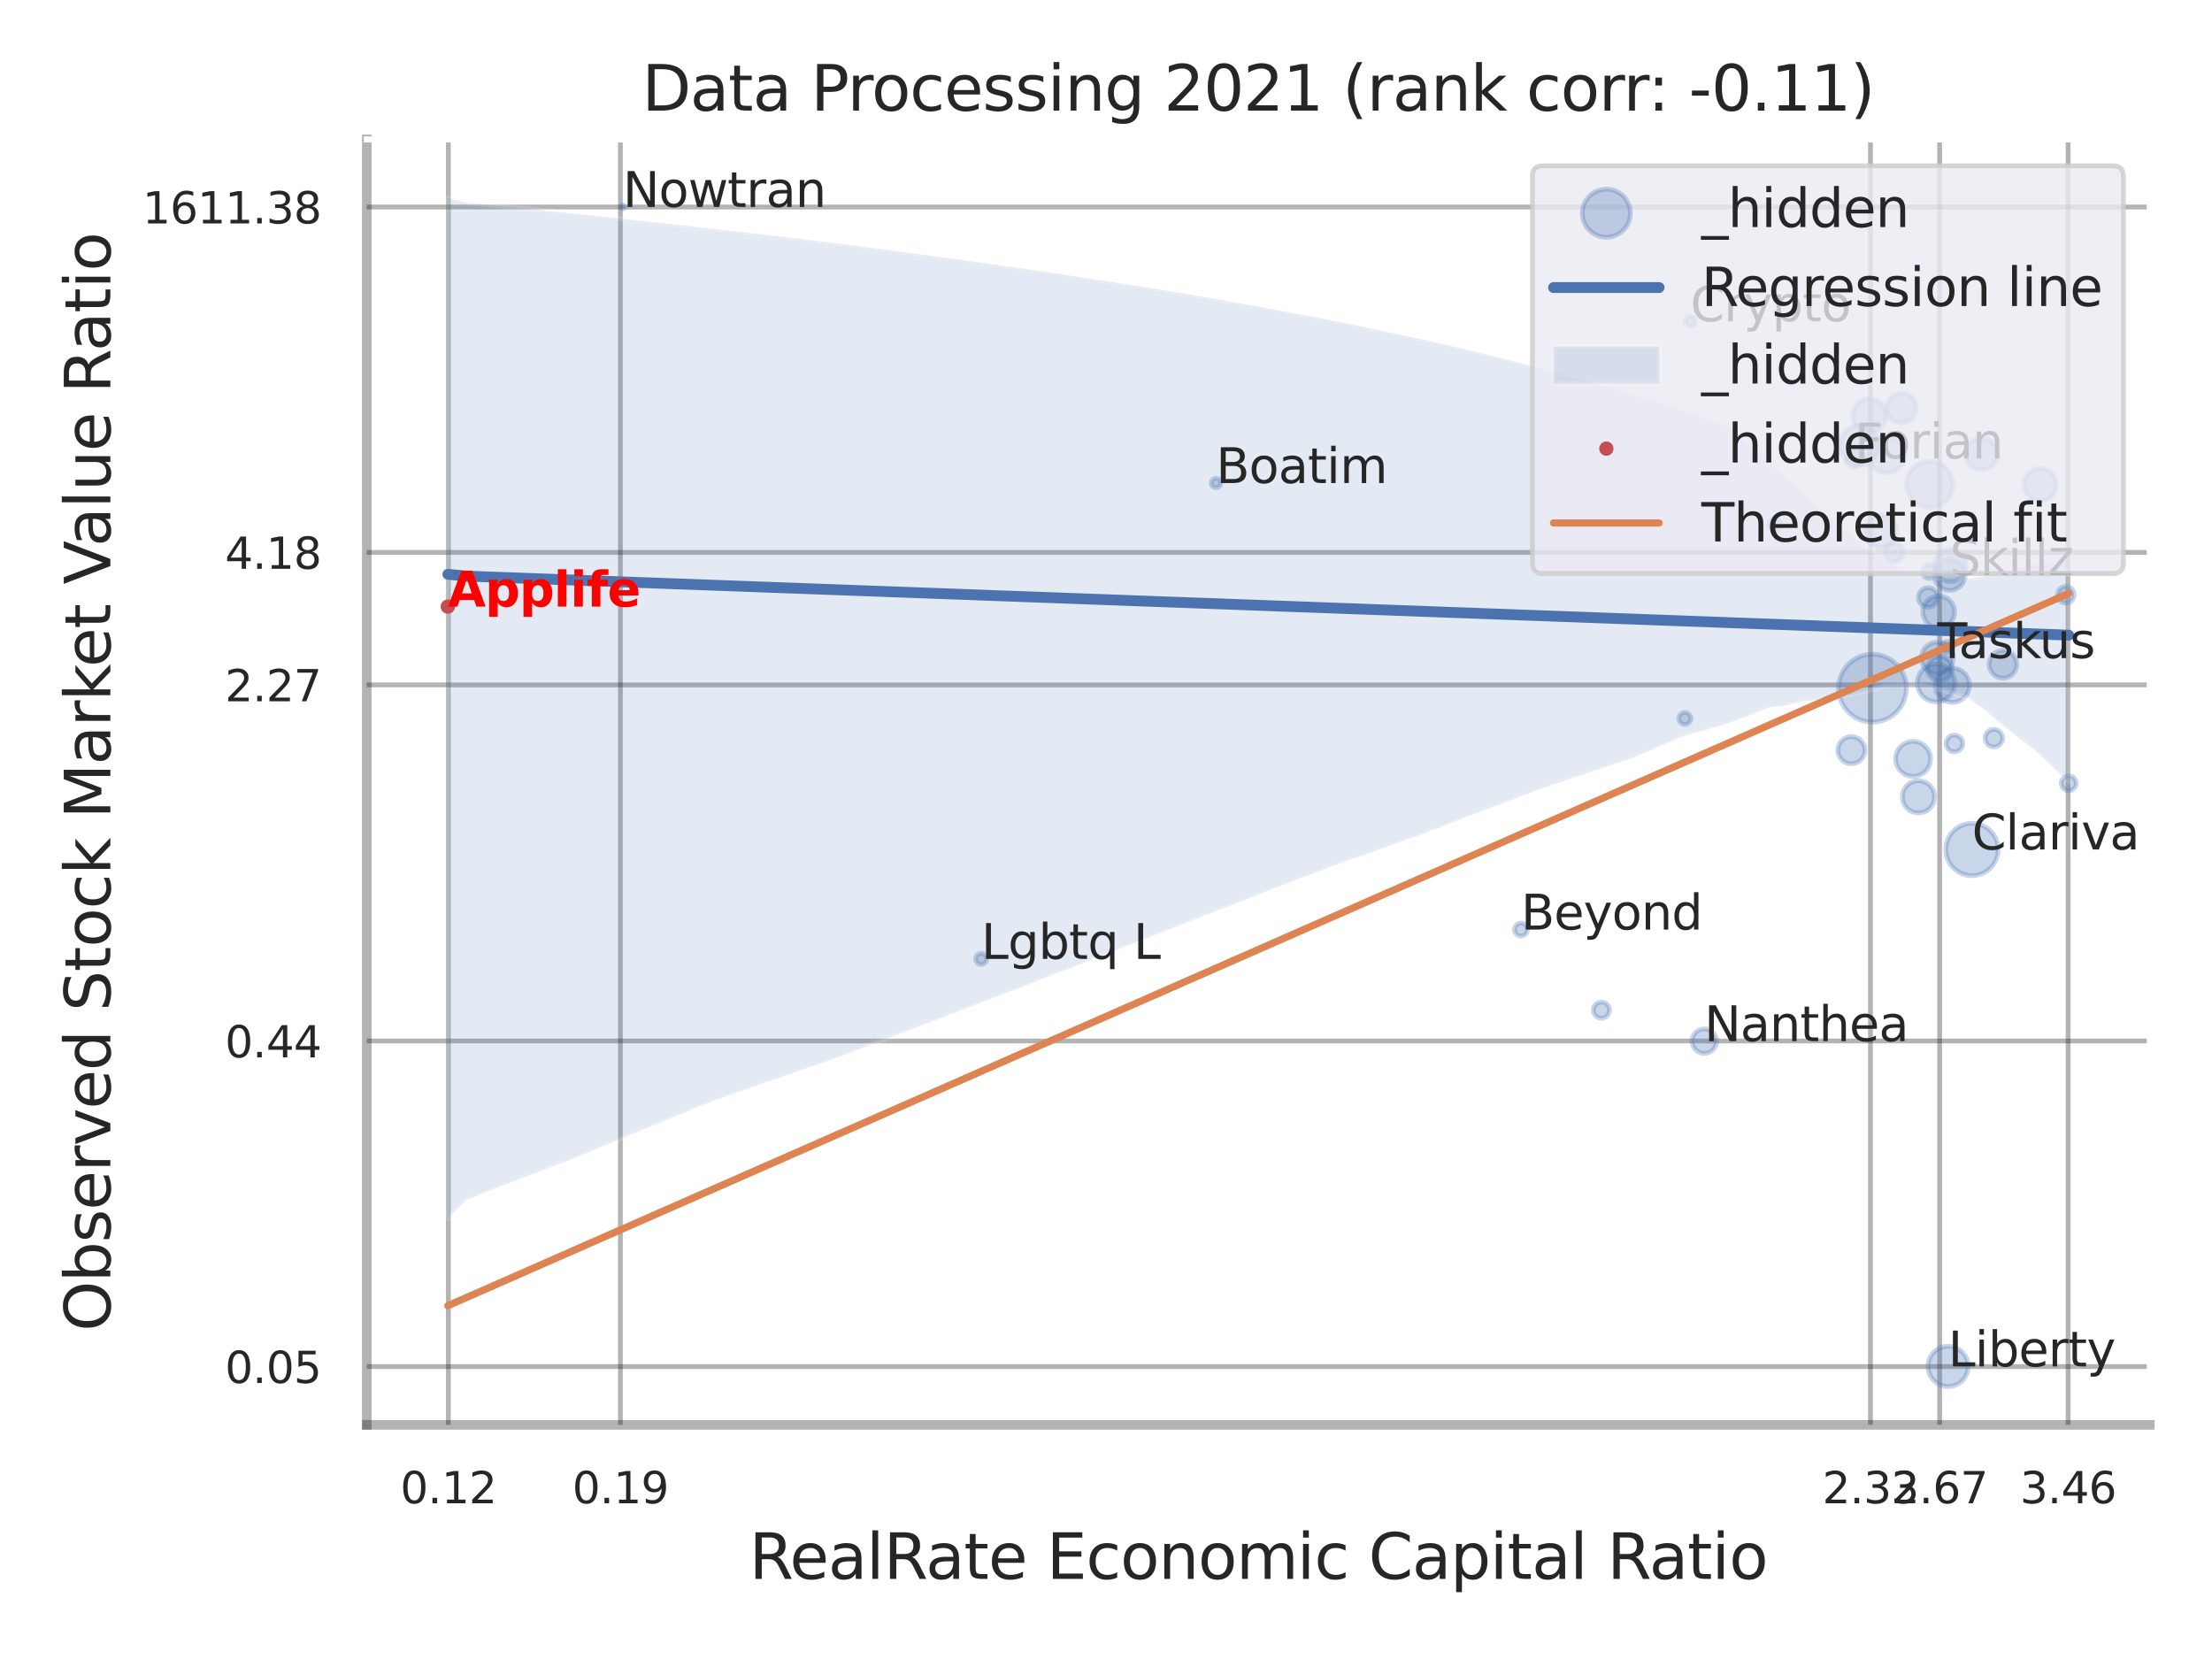 <?xml version="1.0" encoding="utf-8" standalone="no"?>
<!DOCTYPE svg PUBLIC "-//W3C//DTD SVG 1.1//EN"
  "http://www.w3.org/Graphics/SVG/1.1/DTD/svg11.dtd">
<svg xmlns:xlink="http://www.w3.org/1999/xlink" width="460.8pt" height="345.6pt" viewBox="0 0 460.8 345.6" xmlns="http://www.w3.org/2000/svg" version="1.1">
 <defs>
  <style type="text/css">*{stroke-linejoin: round; stroke-linecap: butt}</style>
 </defs>
 <g id="figure_1">
  <g id="patch_1">
   <path d="M 0 345.6 
L 460.8 345.6 
L 460.8 0 
L 0 0 
z
" style="fill: #ffffff"/>
  </g>
  <g id="axes_1">
   <g id="patch_2">
    <path d="M 76.41 296.82 
L 447.84 296.82 
L 447.84 29.04 
L 76.41 29.04 
z
" style="fill: #ffffff"/>
   </g>
   <g id="matplotlib.axis_1">
    <g id="xtick_1">
     <g id="line2d_1">
      <path d="M 93.403 296.82 
L 93.403 29.04 
" clip-path="url(#p7d54e4f4e6)" style="fill: none; stroke: #000000; stroke-opacity: 0.3; stroke-linecap: round"/>
     </g>
     <g id="text_1">
      <!-- 0.12 -->
      <g style="fill: #262626" transform="translate(83.384 313.159) scale(0.09 -0.09)">
       <defs>
        <path id="DejaVuSans-30" d="M 2034 4250 
Q 1547 4250 1301 3770 
Q 1056 3291 1056 2328 
Q 1056 1369 1301 889 
Q 1547 409 2034 409 
Q 2525 409 2770 889 
Q 3016 1369 3016 2328 
Q 3016 3291 2770 3770 
Q 2525 4250 2034 4250 
z
M 2034 4750 
Q 2819 4750 3233 4129 
Q 3647 3509 3647 2328 
Q 3647 1150 3233 529 
Q 2819 -91 2034 -91 
Q 1250 -91 836 529 
Q 422 1150 422 2328 
Q 422 3509 836 4129 
Q 1250 4750 2034 4750 
z
" transform="scale(0.016)"/>
        <path id="DejaVuSans-2e" d="M 684 794 
L 1344 794 
L 1344 0 
L 684 0 
L 684 794 
z
" transform="scale(0.016)"/>
        <path id="DejaVuSans-31" d="M 794 531 
L 1825 531 
L 1825 4091 
L 703 3866 
L 703 4441 
L 1819 4666 
L 2450 4666 
L 2450 531 
L 3481 531 
L 3481 0 
L 794 0 
L 794 531 
z
" transform="scale(0.016)"/>
        <path id="DejaVuSans-32" d="M 1228 531 
L 3431 531 
L 3431 0 
L 469 0 
L 469 531 
Q 828 903 1448 1529 
Q 2069 2156 2228 2338 
Q 2531 2678 2651 2914 
Q 2772 3150 2772 3378 
Q 2772 3750 2511 3984 
Q 2250 4219 1831 4219 
Q 1534 4219 1204 4116 
Q 875 4013 500 3803 
L 500 4441 
Q 881 4594 1212 4672 
Q 1544 4750 1819 4750 
Q 2544 4750 2975 4387 
Q 3406 4025 3406 3419 
Q 3406 3131 3298 2873 
Q 3191 2616 2906 2266 
Q 2828 2175 2409 1742 
Q 1991 1309 1228 531 
z
" transform="scale(0.016)"/>
       </defs>
       <use xlink:href="#DejaVuSans-30"/>
       <use xlink:href="#DejaVuSans-2e" transform="translate(63.623 0)"/>
       <use xlink:href="#DejaVuSans-31" transform="translate(95.41 0)"/>
       <use xlink:href="#DejaVuSans-32" transform="translate(159.033 0)"/>
      </g>
     </g>
    </g>
    <g id="xtick_2">
     <g id="line2d_2">
      <path d="M 129.238 296.82 
L 129.238 29.04 
" clip-path="url(#p7d54e4f4e6)" style="fill: none; stroke: #000000; stroke-opacity: 0.3; stroke-linecap: round"/>
     </g>
     <g id="text_2">
      <!-- 0.19 -->
      <g style="fill: #262626" transform="translate(119.218 313.159) scale(0.09 -0.09)">
       <defs>
        <path id="DejaVuSans-39" d="M 703 97 
L 703 672 
Q 941 559 1184 500 
Q 1428 441 1663 441 
Q 2288 441 2617 861 
Q 2947 1281 2994 2138 
Q 2813 1869 2534 1725 
Q 2256 1581 1919 1581 
Q 1219 1581 811 2004 
Q 403 2428 403 3163 
Q 403 3881 828 4315 
Q 1253 4750 1959 4750 
Q 2769 4750 3195 4129 
Q 3622 3509 3622 2328 
Q 3622 1225 3098 567 
Q 2575 -91 1691 -91 
Q 1453 -91 1209 -44 
Q 966 3 703 97 
z
M 1959 2075 
Q 2384 2075 2632 2365 
Q 2881 2656 2881 3163 
Q 2881 3666 2632 3958 
Q 2384 4250 1959 4250 
Q 1534 4250 1286 3958 
Q 1038 3666 1038 3163 
Q 1038 2656 1286 2365 
Q 1534 2075 1959 2075 
z
" transform="scale(0.016)"/>
       </defs>
       <use xlink:href="#DejaVuSans-30"/>
       <use xlink:href="#DejaVuSans-2e" transform="translate(63.623 0)"/>
       <use xlink:href="#DejaVuSans-31" transform="translate(95.41 0)"/>
       <use xlink:href="#DejaVuSans-39" transform="translate(159.033 0)"/>
      </g>
     </g>
    </g>
    <g id="xtick_3">
     <g id="line2d_3">
      <path d="M 389.65 296.82 
L 389.65 29.04 
" clip-path="url(#p7d54e4f4e6)" style="fill: none; stroke: #000000; stroke-opacity: 0.3; stroke-linecap: round"/>
     </g>
     <g id="text_3">
      <!-- 2.33 -->
      <g style="fill: #262626" transform="translate(379.631 313.159) scale(0.09 -0.09)">
       <defs>
        <path id="DejaVuSans-33" d="M 2597 2516 
Q 3050 2419 3304 2112 
Q 3559 1806 3559 1356 
Q 3559 666 3084 287 
Q 2609 -91 1734 -91 
Q 1441 -91 1130 -33 
Q 819 25 488 141 
L 488 750 
Q 750 597 1062 519 
Q 1375 441 1716 441 
Q 2309 441 2620 675 
Q 2931 909 2931 1356 
Q 2931 1769 2642 2001 
Q 2353 2234 1838 2234 
L 1294 2234 
L 1294 2753 
L 1863 2753 
Q 2328 2753 2575 2939 
Q 2822 3125 2822 3475 
Q 2822 3834 2567 4026 
Q 2313 4219 1838 4219 
Q 1578 4219 1281 4162 
Q 984 4106 628 3988 
L 628 4550 
Q 988 4650 1302 4700 
Q 1616 4750 1894 4750 
Q 2613 4750 3031 4423 
Q 3450 4097 3450 3541 
Q 3450 3153 3228 2886 
Q 3006 2619 2597 2516 
z
" transform="scale(0.016)"/>
       </defs>
       <use xlink:href="#DejaVuSans-32"/>
       <use xlink:href="#DejaVuSans-2e" transform="translate(63.623 0)"/>
       <use xlink:href="#DejaVuSans-33" transform="translate(95.41 0)"/>
       <use xlink:href="#DejaVuSans-33" transform="translate(159.033 0)"/>
      </g>
     </g>
    </g>
    <g id="xtick_4">
     <g id="line2d_4">
      <path d="M 404.06 296.82 
L 404.06 29.04 
" clip-path="url(#p7d54e4f4e6)" style="fill: none; stroke: #000000; stroke-opacity: 0.3; stroke-linecap: round"/>
     </g>
     <g id="text_4">
      <!-- 2.67 -->
      <g style="fill: #262626" transform="translate(394.041 313.159) scale(0.09 -0.09)">
       <defs>
        <path id="DejaVuSans-36" d="M 2113 2584 
Q 1688 2584 1439 2293 
Q 1191 2003 1191 1497 
Q 1191 994 1439 701 
Q 1688 409 2113 409 
Q 2538 409 2786 701 
Q 3034 994 3034 1497 
Q 3034 2003 2786 2293 
Q 2538 2584 2113 2584 
z
M 3366 4563 
L 3366 3988 
Q 3128 4100 2886 4159 
Q 2644 4219 2406 4219 
Q 1781 4219 1451 3797 
Q 1122 3375 1075 2522 
Q 1259 2794 1537 2939 
Q 1816 3084 2150 3084 
Q 2853 3084 3261 2657 
Q 3669 2231 3669 1497 
Q 3669 778 3244 343 
Q 2819 -91 2113 -91 
Q 1303 -91 875 529 
Q 447 1150 447 2328 
Q 447 3434 972 4092 
Q 1497 4750 2381 4750 
Q 2619 4750 2861 4703 
Q 3103 4656 3366 4563 
z
" transform="scale(0.016)"/>
        <path id="DejaVuSans-37" d="M 525 4666 
L 3525 4666 
L 3525 4397 
L 1831 0 
L 1172 0 
L 2766 4134 
L 525 4134 
L 525 4666 
z
" transform="scale(0.016)"/>
       </defs>
       <use xlink:href="#DejaVuSans-32"/>
       <use xlink:href="#DejaVuSans-2e" transform="translate(63.623 0)"/>
       <use xlink:href="#DejaVuSans-36" transform="translate(95.41 0)"/>
       <use xlink:href="#DejaVuSans-37" transform="translate(159.033 0)"/>
      </g>
     </g>
    </g>
    <g id="xtick_5">
     <g id="line2d_5">
      <path d="M 430.822 296.82 
L 430.822 29.04 
" clip-path="url(#p7d54e4f4e6)" style="fill: none; stroke: #000000; stroke-opacity: 0.3; stroke-linecap: round"/>
     </g>
     <g id="text_5">
      <!-- 3.46 -->
      <g style="fill: #262626" transform="translate(420.802 313.159) scale(0.09 -0.09)">
       <defs>
        <path id="DejaVuSans-34" d="M 2419 4116 
L 825 1625 
L 2419 1625 
L 2419 4116 
z
M 2253 4666 
L 3047 4666 
L 3047 1625 
L 3713 1625 
L 3713 1100 
L 3047 1100 
L 3047 0 
L 2419 0 
L 2419 1100 
L 313 1100 
L 313 1709 
L 2253 4666 
z
" transform="scale(0.016)"/>
       </defs>
       <use xlink:href="#DejaVuSans-33"/>
       <use xlink:href="#DejaVuSans-2e" transform="translate(63.623 0)"/>
       <use xlink:href="#DejaVuSans-34" transform="translate(95.41 0)"/>
       <use xlink:href="#DejaVuSans-36" transform="translate(159.033 0)"/>
      </g>
     </g>
    </g>
    <g id="xtick_6"/>
    <g id="xtick_7"/>
    <g id="text_6">
     <!-- RealRate Economic Capital Ratio -->
     <g style="fill: #262626" transform="translate(156.071 328.908) scale(0.13 -0.13)">
      <defs>
       <path id="DejaVuSans-52" d="M 2841 2188 
Q 3044 2119 3236 1894 
Q 3428 1669 3622 1275 
L 4263 0 
L 3584 0 
L 2988 1197 
Q 2756 1666 2539 1819 
Q 2322 1972 1947 1972 
L 1259 1972 
L 1259 0 
L 628 0 
L 628 4666 
L 2053 4666 
Q 2853 4666 3247 4331 
Q 3641 3997 3641 3322 
Q 3641 2881 3436 2590 
Q 3231 2300 2841 2188 
z
M 1259 4147 
L 1259 2491 
L 2053 2491 
Q 2509 2491 2742 2702 
Q 2975 2913 2975 3322 
Q 2975 3731 2742 3939 
Q 2509 4147 2053 4147 
L 1259 4147 
z
" transform="scale(0.016)"/>
       <path id="DejaVuSans-65" d="M 3597 1894 
L 3597 1613 
L 953 1613 
Q 991 1019 1311 708 
Q 1631 397 2203 397 
Q 2534 397 2845 478 
Q 3156 559 3463 722 
L 3463 178 
Q 3153 47 2828 -22 
Q 2503 -91 2169 -91 
Q 1331 -91 842 396 
Q 353 884 353 1716 
Q 353 2575 817 3079 
Q 1281 3584 2069 3584 
Q 2775 3584 3186 3129 
Q 3597 2675 3597 1894 
z
M 3022 2063 
Q 3016 2534 2758 2815 
Q 2500 3097 2075 3097 
Q 1594 3097 1305 2825 
Q 1016 2553 972 2059 
L 3022 2063 
z
" transform="scale(0.016)"/>
       <path id="DejaVuSans-61" d="M 2194 1759 
Q 1497 1759 1228 1600 
Q 959 1441 959 1056 
Q 959 750 1161 570 
Q 1363 391 1709 391 
Q 2188 391 2477 730 
Q 2766 1069 2766 1631 
L 2766 1759 
L 2194 1759 
z
M 3341 1997 
L 3341 0 
L 2766 0 
L 2766 531 
Q 2569 213 2275 61 
Q 1981 -91 1556 -91 
Q 1019 -91 701 211 
Q 384 513 384 1019 
Q 384 1609 779 1909 
Q 1175 2209 1959 2209 
L 2766 2209 
L 2766 2266 
Q 2766 2663 2505 2880 
Q 2244 3097 1772 3097 
Q 1472 3097 1187 3025 
Q 903 2953 641 2809 
L 641 3341 
Q 956 3463 1253 3523 
Q 1550 3584 1831 3584 
Q 2591 3584 2966 3190 
Q 3341 2797 3341 1997 
z
" transform="scale(0.016)"/>
       <path id="DejaVuSans-6c" d="M 603 4863 
L 1178 4863 
L 1178 0 
L 603 0 
L 603 4863 
z
" transform="scale(0.016)"/>
       <path id="DejaVuSans-74" d="M 1172 4494 
L 1172 3500 
L 2356 3500 
L 2356 3053 
L 1172 3053 
L 1172 1153 
Q 1172 725 1289 603 
Q 1406 481 1766 481 
L 2356 481 
L 2356 0 
L 1766 0 
Q 1100 0 847 248 
Q 594 497 594 1153 
L 594 3053 
L 172 3053 
L 172 3500 
L 594 3500 
L 594 4494 
L 1172 4494 
z
" transform="scale(0.016)"/>
       <path id="DejaVuSans-20" transform="scale(0.016)"/>
       <path id="DejaVuSans-45" d="M 628 4666 
L 3578 4666 
L 3578 4134 
L 1259 4134 
L 1259 2753 
L 3481 2753 
L 3481 2222 
L 1259 2222 
L 1259 531 
L 3634 531 
L 3634 0 
L 628 0 
L 628 4666 
z
" transform="scale(0.016)"/>
       <path id="DejaVuSans-63" d="M 3122 3366 
L 3122 2828 
Q 2878 2963 2633 3030 
Q 2388 3097 2138 3097 
Q 1578 3097 1268 2742 
Q 959 2388 959 1747 
Q 959 1106 1268 751 
Q 1578 397 2138 397 
Q 2388 397 2633 464 
Q 2878 531 3122 666 
L 3122 134 
Q 2881 22 2623 -34 
Q 2366 -91 2075 -91 
Q 1284 -91 818 406 
Q 353 903 353 1747 
Q 353 2603 823 3093 
Q 1294 3584 2113 3584 
Q 2378 3584 2631 3529 
Q 2884 3475 3122 3366 
z
" transform="scale(0.016)"/>
       <path id="DejaVuSans-6f" d="M 1959 3097 
Q 1497 3097 1228 2736 
Q 959 2375 959 1747 
Q 959 1119 1226 758 
Q 1494 397 1959 397 
Q 2419 397 2687 759 
Q 2956 1122 2956 1747 
Q 2956 2369 2687 2733 
Q 2419 3097 1959 3097 
z
M 1959 3584 
Q 2709 3584 3137 3096 
Q 3566 2609 3566 1747 
Q 3566 888 3137 398 
Q 2709 -91 1959 -91 
Q 1206 -91 779 398 
Q 353 888 353 1747 
Q 353 2609 779 3096 
Q 1206 3584 1959 3584 
z
" transform="scale(0.016)"/>
       <path id="DejaVuSans-6e" d="M 3513 2113 
L 3513 0 
L 2938 0 
L 2938 2094 
Q 2938 2591 2744 2837 
Q 2550 3084 2163 3084 
Q 1697 3084 1428 2787 
Q 1159 2491 1159 1978 
L 1159 0 
L 581 0 
L 581 3500 
L 1159 3500 
L 1159 2956 
Q 1366 3272 1645 3428 
Q 1925 3584 2291 3584 
Q 2894 3584 3203 3211 
Q 3513 2838 3513 2113 
z
" transform="scale(0.016)"/>
       <path id="DejaVuSans-6d" d="M 3328 2828 
Q 3544 3216 3844 3400 
Q 4144 3584 4550 3584 
Q 5097 3584 5394 3201 
Q 5691 2819 5691 2113 
L 5691 0 
L 5113 0 
L 5113 2094 
Q 5113 2597 4934 2840 
Q 4756 3084 4391 3084 
Q 3944 3084 3684 2787 
Q 3425 2491 3425 1978 
L 3425 0 
L 2847 0 
L 2847 2094 
Q 2847 2600 2669 2842 
Q 2491 3084 2119 3084 
Q 1678 3084 1418 2786 
Q 1159 2488 1159 1978 
L 1159 0 
L 581 0 
L 581 3500 
L 1159 3500 
L 1159 2956 
Q 1356 3278 1631 3431 
Q 1906 3584 2284 3584 
Q 2666 3584 2933 3390 
Q 3200 3197 3328 2828 
z
" transform="scale(0.016)"/>
       <path id="DejaVuSans-69" d="M 603 3500 
L 1178 3500 
L 1178 0 
L 603 0 
L 603 3500 
z
M 603 4863 
L 1178 4863 
L 1178 4134 
L 603 4134 
L 603 4863 
z
" transform="scale(0.016)"/>
       <path id="DejaVuSans-43" d="M 4122 4306 
L 4122 3641 
Q 3803 3938 3442 4084 
Q 3081 4231 2675 4231 
Q 1875 4231 1450 3742 
Q 1025 3253 1025 2328 
Q 1025 1406 1450 917 
Q 1875 428 2675 428 
Q 3081 428 3442 575 
Q 3803 722 4122 1019 
L 4122 359 
Q 3791 134 3420 21 
Q 3050 -91 2638 -91 
Q 1578 -91 968 557 
Q 359 1206 359 2328 
Q 359 3453 968 4101 
Q 1578 4750 2638 4750 
Q 3056 4750 3426 4639 
Q 3797 4528 4122 4306 
z
" transform="scale(0.016)"/>
       <path id="DejaVuSans-70" d="M 1159 525 
L 1159 -1331 
L 581 -1331 
L 581 3500 
L 1159 3500 
L 1159 2969 
Q 1341 3281 1617 3432 
Q 1894 3584 2278 3584 
Q 2916 3584 3314 3078 
Q 3713 2572 3713 1747 
Q 3713 922 3314 415 
Q 2916 -91 2278 -91 
Q 1894 -91 1617 61 
Q 1341 213 1159 525 
z
M 3116 1747 
Q 3116 2381 2855 2742 
Q 2594 3103 2138 3103 
Q 1681 3103 1420 2742 
Q 1159 2381 1159 1747 
Q 1159 1113 1420 752 
Q 1681 391 2138 391 
Q 2594 391 2855 752 
Q 3116 1113 3116 1747 
z
" transform="scale(0.016)"/>
      </defs>
      <use xlink:href="#DejaVuSans-52"/>
      <use xlink:href="#DejaVuSans-65" transform="translate(64.982 0)"/>
      <use xlink:href="#DejaVuSans-61" transform="translate(126.506 0)"/>
      <use xlink:href="#DejaVuSans-6c" transform="translate(187.785 0)"/>
      <use xlink:href="#DejaVuSans-52" transform="translate(215.568 0)"/>
      <use xlink:href="#DejaVuSans-61" transform="translate(282.801 0)"/>
      <use xlink:href="#DejaVuSans-74" transform="translate(344.08 0)"/>
      <use xlink:href="#DejaVuSans-65" transform="translate(383.289 0)"/>
      <use xlink:href="#DejaVuSans-20" transform="translate(444.812 0)"/>
      <use xlink:href="#DejaVuSans-45" transform="translate(476.6 0)"/>
      <use xlink:href="#DejaVuSans-63" transform="translate(539.783 0)"/>
      <use xlink:href="#DejaVuSans-6f" transform="translate(594.764 0)"/>
      <use xlink:href="#DejaVuSans-6e" transform="translate(655.945 0)"/>
      <use xlink:href="#DejaVuSans-6f" transform="translate(719.324 0)"/>
      <use xlink:href="#DejaVuSans-6d" transform="translate(780.506 0)"/>
      <use xlink:href="#DejaVuSans-69" transform="translate(877.918 0)"/>
      <use xlink:href="#DejaVuSans-63" transform="translate(905.701 0)"/>
      <use xlink:href="#DejaVuSans-20" transform="translate(960.682 0)"/>
      <use xlink:href="#DejaVuSans-43" transform="translate(992.469 0)"/>
      <use xlink:href="#DejaVuSans-61" transform="translate(1062.293 0)"/>
      <use xlink:href="#DejaVuSans-70" transform="translate(1123.572 0)"/>
      <use xlink:href="#DejaVuSans-69" transform="translate(1187.049 0)"/>
      <use xlink:href="#DejaVuSans-74" transform="translate(1214.832 0)"/>
      <use xlink:href="#DejaVuSans-61" transform="translate(1254.041 0)"/>
      <use xlink:href="#DejaVuSans-6c" transform="translate(1315.32 0)"/>
      <use xlink:href="#DejaVuSans-20" transform="translate(1343.104 0)"/>
      <use xlink:href="#DejaVuSans-52" transform="translate(1374.891 0)"/>
      <use xlink:href="#DejaVuSans-61" transform="translate(1442.123 0)"/>
      <use xlink:href="#DejaVuSans-74" transform="translate(1503.402 0)"/>
      <use xlink:href="#DejaVuSans-69" transform="translate(1542.611 0)"/>
      <use xlink:href="#DejaVuSans-6f" transform="translate(1570.395 0)"/>
     </g>
    </g>
   </g>
   <g id="matplotlib.axis_2">
    <g id="ytick_1">
     <g id="line2d_6">
      <path d="M 76.41 284.681 
L 447.84 284.681 
" clip-path="url(#p7d54e4f4e6)" style="fill: none; stroke: #000000; stroke-opacity: 0.3; stroke-linecap: round"/>
     </g>
     <g id="text_7">
      <!-- 0.05 -->
      <g style="fill: #262626" transform="translate(46.871 288.101) scale(0.09 -0.09)">
       <defs>
        <path id="DejaVuSans-35" d="M 691 4666 
L 3169 4666 
L 3169 4134 
L 1269 4134 
L 1269 2991 
Q 1406 3038 1543 3061 
Q 1681 3084 1819 3084 
Q 2600 3084 3056 2656 
Q 3513 2228 3513 1497 
Q 3513 744 3044 326 
Q 2575 -91 1722 -91 
Q 1428 -91 1123 -41 
Q 819 9 494 109 
L 494 744 
Q 775 591 1075 516 
Q 1375 441 1709 441 
Q 2250 441 2565 725 
Q 2881 1009 2881 1497 
Q 2881 1984 2565 2268 
Q 2250 2553 1709 2553 
Q 1456 2553 1204 2497 
Q 953 2441 691 2322 
L 691 4666 
z
" transform="scale(0.016)"/>
       </defs>
       <use xlink:href="#DejaVuSans-30"/>
       <use xlink:href="#DejaVuSans-2e" transform="translate(63.623 0)"/>
       <use xlink:href="#DejaVuSans-30" transform="translate(95.41 0)"/>
       <use xlink:href="#DejaVuSans-35" transform="translate(159.033 0)"/>
      </g>
     </g>
    </g>
    <g id="ytick_2">
     <g id="line2d_7">
      <path d="M 76.41 216.851 
L 447.84 216.851 
" clip-path="url(#p7d54e4f4e6)" style="fill: none; stroke: #000000; stroke-opacity: 0.3; stroke-linecap: round"/>
     </g>
     <g id="text_8">
      <!-- 0.44 -->
      <g style="fill: #262626" transform="translate(46.871 220.27) scale(0.09 -0.09)">
       <use xlink:href="#DejaVuSans-30"/>
       <use xlink:href="#DejaVuSans-2e" transform="translate(63.623 0)"/>
       <use xlink:href="#DejaVuSans-34" transform="translate(95.41 0)"/>
       <use xlink:href="#DejaVuSans-34" transform="translate(159.033 0)"/>
      </g>
     </g>
    </g>
    <g id="ytick_3">
     <g id="line2d_8">
      <path d="M 76.41 142.669 
L 447.84 142.669 
" clip-path="url(#p7d54e4f4e6)" style="fill: none; stroke: #000000; stroke-opacity: 0.3; stroke-linecap: round"/>
     </g>
     <g id="text_9">
      <!-- 2.27 -->
      <g style="fill: #262626" transform="translate(46.871 146.088) scale(0.09 -0.09)">
       <use xlink:href="#DejaVuSans-32"/>
       <use xlink:href="#DejaVuSans-2e" transform="translate(63.623 0)"/>
       <use xlink:href="#DejaVuSans-32" transform="translate(95.41 0)"/>
       <use xlink:href="#DejaVuSans-37" transform="translate(159.033 0)"/>
      </g>
     </g>
    </g>
    <g id="ytick_4">
     <g id="line2d_9">
      <path d="M 76.41 115.076 
L 447.84 115.076 
" clip-path="url(#p7d54e4f4e6)" style="fill: none; stroke: #000000; stroke-opacity: 0.3; stroke-linecap: round"/>
     </g>
     <g id="text_10">
      <!-- 4.18 -->
      <g style="fill: #262626" transform="translate(46.871 118.496) scale(0.09 -0.09)">
       <defs>
        <path id="DejaVuSans-38" d="M 2034 2216 
Q 1584 2216 1326 1975 
Q 1069 1734 1069 1313 
Q 1069 891 1326 650 
Q 1584 409 2034 409 
Q 2484 409 2743 651 
Q 3003 894 3003 1313 
Q 3003 1734 2745 1975 
Q 2488 2216 2034 2216 
z
M 1403 2484 
Q 997 2584 770 2862 
Q 544 3141 544 3541 
Q 544 4100 942 4425 
Q 1341 4750 2034 4750 
Q 2731 4750 3128 4425 
Q 3525 4100 3525 3541 
Q 3525 3141 3298 2862 
Q 3072 2584 2669 2484 
Q 3125 2378 3379 2068 
Q 3634 1759 3634 1313 
Q 3634 634 3220 271 
Q 2806 -91 2034 -91 
Q 1263 -91 848 271 
Q 434 634 434 1313 
Q 434 1759 690 2068 
Q 947 2378 1403 2484 
z
M 1172 3481 
Q 1172 3119 1398 2916 
Q 1625 2713 2034 2713 
Q 2441 2713 2670 2916 
Q 2900 3119 2900 3481 
Q 2900 3844 2670 4047 
Q 2441 4250 2034 4250 
Q 1625 4250 1398 4047 
Q 1172 3844 1172 3481 
z
" transform="scale(0.016)"/>
       </defs>
       <use xlink:href="#DejaVuSans-34"/>
       <use xlink:href="#DejaVuSans-2e" transform="translate(63.623 0)"/>
       <use xlink:href="#DejaVuSans-31" transform="translate(95.41 0)"/>
       <use xlink:href="#DejaVuSans-38" transform="translate(159.033 0)"/>
      </g>
     </g>
    </g>
    <g id="ytick_5">
     <g id="line2d_10">
      <path d="M 76.41 43.126 
L 447.84 43.126 
" clip-path="url(#p7d54e4f4e6)" style="fill: none; stroke: #000000; stroke-opacity: 0.3; stroke-linecap: round"/>
     </g>
     <g id="text_11">
      <!-- 1611.38 -->
      <g style="fill: #262626" transform="translate(29.692 46.546) scale(0.09 -0.09)">
       <use xlink:href="#DejaVuSans-31"/>
       <use xlink:href="#DejaVuSans-36" transform="translate(63.623 0)"/>
       <use xlink:href="#DejaVuSans-31" transform="translate(127.246 0)"/>
       <use xlink:href="#DejaVuSans-31" transform="translate(190.869 0)"/>
       <use xlink:href="#DejaVuSans-2e" transform="translate(254.492 0)"/>
       <use xlink:href="#DejaVuSans-33" transform="translate(286.279 0)"/>
       <use xlink:href="#DejaVuSans-38" transform="translate(349.902 0)"/>
      </g>
     </g>
    </g>
    <g id="ytick_6"/>
    <g id="ytick_7"/>
    <g id="ytick_8"/>
    <g id="ytick_9"/>
    <g id="text_12">
     <!-- Observed Stock Market Value Ratio -->
     <g style="fill: #262626" transform="translate(22.989 277.332) rotate(-90) scale(0.13 -0.13)">
      <defs>
       <path id="DejaVuSans-4f" d="M 2522 4238 
Q 1834 4238 1429 3725 
Q 1025 3213 1025 2328 
Q 1025 1447 1429 934 
Q 1834 422 2522 422 
Q 3209 422 3611 934 
Q 4013 1447 4013 2328 
Q 4013 3213 3611 3725 
Q 3209 4238 2522 4238 
z
M 2522 4750 
Q 3503 4750 4090 4092 
Q 4678 3434 4678 2328 
Q 4678 1225 4090 567 
Q 3503 -91 2522 -91 
Q 1538 -91 948 565 
Q 359 1222 359 2328 
Q 359 3434 948 4092 
Q 1538 4750 2522 4750 
z
" transform="scale(0.016)"/>
       <path id="DejaVuSans-62" d="M 3116 1747 
Q 3116 2381 2855 2742 
Q 2594 3103 2138 3103 
Q 1681 3103 1420 2742 
Q 1159 2381 1159 1747 
Q 1159 1113 1420 752 
Q 1681 391 2138 391 
Q 2594 391 2855 752 
Q 3116 1113 3116 1747 
z
M 1159 2969 
Q 1341 3281 1617 3432 
Q 1894 3584 2278 3584 
Q 2916 3584 3314 3078 
Q 3713 2572 3713 1747 
Q 3713 922 3314 415 
Q 2916 -91 2278 -91 
Q 1894 -91 1617 61 
Q 1341 213 1159 525 
L 1159 0 
L 581 0 
L 581 4863 
L 1159 4863 
L 1159 2969 
z
" transform="scale(0.016)"/>
       <path id="DejaVuSans-73" d="M 2834 3397 
L 2834 2853 
Q 2591 2978 2328 3040 
Q 2066 3103 1784 3103 
Q 1356 3103 1142 2972 
Q 928 2841 928 2578 
Q 928 2378 1081 2264 
Q 1234 2150 1697 2047 
L 1894 2003 
Q 2506 1872 2764 1633 
Q 3022 1394 3022 966 
Q 3022 478 2636 193 
Q 2250 -91 1575 -91 
Q 1294 -91 989 -36 
Q 684 19 347 128 
L 347 722 
Q 666 556 975 473 
Q 1284 391 1588 391 
Q 1994 391 2212 530 
Q 2431 669 2431 922 
Q 2431 1156 2273 1281 
Q 2116 1406 1581 1522 
L 1381 1569 
Q 847 1681 609 1914 
Q 372 2147 372 2553 
Q 372 3047 722 3315 
Q 1072 3584 1716 3584 
Q 2034 3584 2315 3537 
Q 2597 3491 2834 3397 
z
" transform="scale(0.016)"/>
       <path id="DejaVuSans-72" d="M 2631 2963 
Q 2534 3019 2420 3045 
Q 2306 3072 2169 3072 
Q 1681 3072 1420 2755 
Q 1159 2438 1159 1844 
L 1159 0 
L 581 0 
L 581 3500 
L 1159 3500 
L 1159 2956 
Q 1341 3275 1631 3429 
Q 1922 3584 2338 3584 
Q 2397 3584 2469 3576 
Q 2541 3569 2628 3553 
L 2631 2963 
z
" transform="scale(0.016)"/>
       <path id="DejaVuSans-76" d="M 191 3500 
L 800 3500 
L 1894 563 
L 2988 3500 
L 3597 3500 
L 2284 0 
L 1503 0 
L 191 3500 
z
" transform="scale(0.016)"/>
       <path id="DejaVuSans-64" d="M 2906 2969 
L 2906 4863 
L 3481 4863 
L 3481 0 
L 2906 0 
L 2906 525 
Q 2725 213 2448 61 
Q 2172 -91 1784 -91 
Q 1150 -91 751 415 
Q 353 922 353 1747 
Q 353 2572 751 3078 
Q 1150 3584 1784 3584 
Q 2172 3584 2448 3432 
Q 2725 3281 2906 2969 
z
M 947 1747 
Q 947 1113 1208 752 
Q 1469 391 1925 391 
Q 2381 391 2643 752 
Q 2906 1113 2906 1747 
Q 2906 2381 2643 2742 
Q 2381 3103 1925 3103 
Q 1469 3103 1208 2742 
Q 947 2381 947 1747 
z
" transform="scale(0.016)"/>
       <path id="DejaVuSans-53" d="M 3425 4513 
L 3425 3897 
Q 3066 4069 2747 4153 
Q 2428 4238 2131 4238 
Q 1616 4238 1336 4038 
Q 1056 3838 1056 3469 
Q 1056 3159 1242 3001 
Q 1428 2844 1947 2747 
L 2328 2669 
Q 3034 2534 3370 2195 
Q 3706 1856 3706 1288 
Q 3706 609 3251 259 
Q 2797 -91 1919 -91 
Q 1588 -91 1214 -16 
Q 841 59 441 206 
L 441 856 
Q 825 641 1194 531 
Q 1563 422 1919 422 
Q 2459 422 2753 634 
Q 3047 847 3047 1241 
Q 3047 1584 2836 1778 
Q 2625 1972 2144 2069 
L 1759 2144 
Q 1053 2284 737 2584 
Q 422 2884 422 3419 
Q 422 4038 858 4394 
Q 1294 4750 2059 4750 
Q 2388 4750 2728 4690 
Q 3069 4631 3425 4513 
z
" transform="scale(0.016)"/>
       <path id="DejaVuSans-6b" d="M 581 4863 
L 1159 4863 
L 1159 1991 
L 2875 3500 
L 3609 3500 
L 1753 1863 
L 3688 0 
L 2938 0 
L 1159 1709 
L 1159 0 
L 581 0 
L 581 4863 
z
" transform="scale(0.016)"/>
       <path id="DejaVuSans-4d" d="M 628 4666 
L 1569 4666 
L 2759 1491 
L 3956 4666 
L 4897 4666 
L 4897 0 
L 4281 0 
L 4281 4097 
L 3078 897 
L 2444 897 
L 1241 4097 
L 1241 0 
L 628 0 
L 628 4666 
z
" transform="scale(0.016)"/>
       <path id="DejaVuSans-56" d="M 1831 0 
L 50 4666 
L 709 4666 
L 2188 738 
L 3669 4666 
L 4325 4666 
L 2547 0 
L 1831 0 
z
" transform="scale(0.016)"/>
       <path id="DejaVuSans-75" d="M 544 1381 
L 544 3500 
L 1119 3500 
L 1119 1403 
Q 1119 906 1312 657 
Q 1506 409 1894 409 
Q 2359 409 2629 706 
Q 2900 1003 2900 1516 
L 2900 3500 
L 3475 3500 
L 3475 0 
L 2900 0 
L 2900 538 
Q 2691 219 2414 64 
Q 2138 -91 1772 -91 
Q 1169 -91 856 284 
Q 544 659 544 1381 
z
M 1991 3584 
L 1991 3584 
z
" transform="scale(0.016)"/>
      </defs>
      <use xlink:href="#DejaVuSans-4f"/>
      <use xlink:href="#DejaVuSans-62" transform="translate(78.711 0)"/>
      <use xlink:href="#DejaVuSans-73" transform="translate(142.188 0)"/>
      <use xlink:href="#DejaVuSans-65" transform="translate(194.287 0)"/>
      <use xlink:href="#DejaVuSans-72" transform="translate(255.811 0)"/>
      <use xlink:href="#DejaVuSans-76" transform="translate(296.924 0)"/>
      <use xlink:href="#DejaVuSans-65" transform="translate(356.104 0)"/>
      <use xlink:href="#DejaVuSans-64" transform="translate(417.627 0)"/>
      <use xlink:href="#DejaVuSans-20" transform="translate(481.104 0)"/>
      <use xlink:href="#DejaVuSans-53" transform="translate(512.891 0)"/>
      <use xlink:href="#DejaVuSans-74" transform="translate(576.367 0)"/>
      <use xlink:href="#DejaVuSans-6f" transform="translate(615.576 0)"/>
      <use xlink:href="#DejaVuSans-63" transform="translate(676.758 0)"/>
      <use xlink:href="#DejaVuSans-6b" transform="translate(731.738 0)"/>
      <use xlink:href="#DejaVuSans-20" transform="translate(789.648 0)"/>
      <use xlink:href="#DejaVuSans-4d" transform="translate(821.436 0)"/>
      <use xlink:href="#DejaVuSans-61" transform="translate(907.715 0)"/>
      <use xlink:href="#DejaVuSans-72" transform="translate(968.994 0)"/>
      <use xlink:href="#DejaVuSans-6b" transform="translate(1010.107 0)"/>
      <use xlink:href="#DejaVuSans-65" transform="translate(1064.393 0)"/>
      <use xlink:href="#DejaVuSans-74" transform="translate(1125.916 0)"/>
      <use xlink:href="#DejaVuSans-20" transform="translate(1165.125 0)"/>
      <use xlink:href="#DejaVuSans-56" transform="translate(1196.912 0)"/>
      <use xlink:href="#DejaVuSans-61" transform="translate(1257.57 0)"/>
      <use xlink:href="#DejaVuSans-6c" transform="translate(1318.85 0)"/>
      <use xlink:href="#DejaVuSans-75" transform="translate(1346.633 0)"/>
      <use xlink:href="#DejaVuSans-65" transform="translate(1410.012 0)"/>
      <use xlink:href="#DejaVuSans-20" transform="translate(1471.535 0)"/>
      <use xlink:href="#DejaVuSans-52" transform="translate(1503.322 0)"/>
      <use xlink:href="#DejaVuSans-61" transform="translate(1570.555 0)"/>
      <use xlink:href="#DejaVuSans-74" transform="translate(1631.834 0)"/>
      <use xlink:href="#DejaVuSans-69" transform="translate(1671.043 0)"/>
      <use xlink:href="#DejaVuSans-6f" transform="translate(1698.826 0)"/>
     </g>
    </g>
   </g>
   <g id="PathCollection_1">
    <path d="M 390.063 150.429 
C 391.938 150.429 393.737 149.684 395.063 148.358 
C 396.389 147.032 397.134 145.233 397.134 143.358 
C 397.134 141.482 396.389 139.684 395.063 138.358 
C 393.737 137.032 391.938 136.286 390.063 136.286 
C 388.188 136.286 386.389 137.032 385.063 138.358 
C 383.737 139.684 382.992 141.482 382.992 143.358 
C 382.992 145.233 383.737 147.032 385.063 148.358 
C 386.389 149.684 388.188 150.429 390.063 150.429 
z
" clip-path="url(#p7d54e4f4e6)" style="fill: #4c72b0; fill-opacity: 0.3; stroke: #4c72b0; stroke-opacity: 0.3"/>
    <path d="M 430.342 125.64 
C 430.802 125.64 431.243 125.457 431.568 125.132 
C 431.893 124.807 432.075 124.366 432.075 123.907 
C 432.075 123.447 431.893 123.006 431.568 122.681 
C 431.243 122.356 430.802 122.174 430.342 122.174 
C 429.883 122.174 429.442 122.356 429.117 122.681 
C 428.792 123.006 428.609 123.447 428.609 123.907 
C 428.609 124.366 428.792 124.807 429.117 125.132 
C 429.442 125.457 429.883 125.64 430.342 125.64 
z
" clip-path="url(#p7d54e4f4e6)" style="fill: #4c72b0; fill-opacity: 0.3; stroke: #4c72b0; stroke-opacity: 0.3"/>
    <path d="M 401.659 126.492 
C 402.199 126.492 402.716 126.277 403.098 125.896 
C 403.479 125.514 403.694 124.997 403.694 124.457 
C 403.694 123.917 403.479 123.4 403.098 123.018 
C 402.716 122.636 402.199 122.422 401.659 122.422 
C 401.119 122.422 400.602 122.636 400.22 123.018 
C 399.838 123.4 399.624 123.917 399.624 124.457 
C 399.624 124.997 399.838 125.514 400.22 125.896 
C 400.602 126.277 401.119 126.492 401.659 126.492 
z
" clip-path="url(#p7d54e4f4e6)" style="fill: #4c72b0; fill-opacity: 0.3; stroke: #4c72b0; stroke-opacity: 0.3"/>
    <path d="M 417.251 141.263 
C 418.016 141.263 418.75 140.959 419.291 140.418 
C 419.832 139.877 420.135 139.143 420.135 138.378 
C 420.135 137.613 419.832 136.879 419.291 136.338 
C 418.75 135.797 418.016 135.493 417.251 135.493 
C 416.486 135.493 415.752 135.797 415.211 136.338 
C 414.67 136.879 414.366 137.613 414.366 138.378 
C 414.366 139.143 414.67 139.877 415.211 140.418 
C 415.752 140.959 416.486 141.263 417.251 141.263 
z
" clip-path="url(#p7d54e4f4e6)" style="fill: #4c72b0; fill-opacity: 0.3; stroke: #4c72b0; stroke-opacity: 0.3"/>
    <path d="M 398.537 161.732 
C 399.504 161.732 400.432 161.347 401.116 160.663 
C 401.8 159.98 402.184 159.052 402.184 158.085 
C 402.184 157.117 401.8 156.19 401.116 155.506 
C 400.432 154.822 399.504 154.438 398.537 154.438 
C 397.57 154.438 396.642 154.822 395.958 155.506 
C 395.274 156.19 394.89 157.117 394.89 158.085 
C 394.89 159.052 395.274 159.98 395.958 160.663 
C 396.642 161.347 397.57 161.732 398.537 161.732 
z
" clip-path="url(#p7d54e4f4e6)" style="fill: #4c72b0; fill-opacity: 0.3; stroke: #4c72b0; stroke-opacity: 0.3"/>
    <path d="M 393.068 98.52 
C 394.073 98.52 395.036 98.121 395.746 97.411 
C 396.456 96.701 396.855 95.737 396.855 94.733 
C 396.855 93.729 396.456 92.766 395.746 92.056 
C 395.036 91.346 394.073 90.947 393.068 90.947 
C 392.064 90.947 391.101 91.346 390.391 92.056 
C 389.681 92.766 389.282 93.729 389.282 94.733 
C 389.282 95.737 389.681 96.701 390.391 97.411 
C 391.101 98.121 392.064 98.52 393.068 98.52 
z
" clip-path="url(#p7d54e4f4e6)" style="fill: #4c72b0; fill-opacity: 0.3; stroke: #4c72b0; stroke-opacity: 0.3"/>
    <path d="M 333.603 212.121 
C 334.049 212.121 334.478 211.943 334.794 211.627 
C 335.11 211.311 335.287 210.883 335.287 210.436 
C 335.287 209.989 335.11 209.561 334.794 209.245 
C 334.478 208.929 334.049 208.751 333.603 208.751 
C 333.156 208.751 332.727 208.929 332.411 209.245 
C 332.096 209.561 331.918 209.989 331.918 210.436 
C 331.918 210.883 332.096 211.311 332.411 211.627 
C 332.727 211.943 333.156 212.121 333.603 212.121 
z
" clip-path="url(#p7d54e4f4e6)" style="fill: #4c72b0; fill-opacity: 0.3; stroke: #4c72b0; stroke-opacity: 0.3"/>
    <path d="M 405.612 135.837 
C 405.909 135.837 406.193 135.719 406.402 135.51 
C 406.612 135.3 406.729 135.016 406.729 134.72 
C 406.729 134.424 406.612 134.139 406.402 133.93 
C 406.193 133.72 405.909 133.603 405.612 133.603 
C 405.316 133.603 405.032 133.72 404.823 133.93 
C 404.613 134.139 404.495 134.424 404.495 134.72 
C 404.495 135.016 404.613 135.3 404.823 135.51 
C 405.032 135.719 405.316 135.837 405.612 135.837 
z
" clip-path="url(#p7d54e4f4e6)" style="fill: #4c72b0; fill-opacity: 0.3; stroke: #4c72b0; stroke-opacity: 0.3"/>
    <path d="M 407.145 156.632 
C 407.609 156.632 408.054 156.447 408.382 156.119 
C 408.71 155.791 408.894 155.346 408.894 154.883 
C 408.894 154.419 408.71 153.974 408.382 153.646 
C 408.054 153.318 407.609 153.133 407.145 153.133 
C 406.681 153.133 406.236 153.318 405.908 153.646 
C 405.58 153.974 405.396 154.419 405.396 154.883 
C 405.396 155.346 405.58 155.791 405.908 156.119 
C 406.236 156.447 406.681 156.632 407.145 156.632 
z
" clip-path="url(#p7d54e4f4e6)" style="fill: #4c72b0; fill-opacity: 0.3; stroke: #4c72b0; stroke-opacity: 0.3"/>
    <path d="M 396.101 88.104 
C 396.923 88.104 397.711 87.777 398.293 87.196 
C 398.874 86.614 399.201 85.826 399.201 85.004 
C 399.201 84.182 398.874 83.393 398.293 82.812 
C 397.711 82.23 396.923 81.904 396.101 81.904 
C 395.279 81.904 394.49 82.23 393.909 82.812 
C 393.327 83.393 393.001 84.182 393.001 85.004 
C 393.001 85.826 393.327 86.614 393.909 87.196 
C 394.49 87.777 395.279 88.104 396.101 88.104 
z
" clip-path="url(#p7d54e4f4e6)" style="fill: #4c72b0; fill-opacity: 0.3; stroke: #4c72b0; stroke-opacity: 0.3"/>
    <path d="M 389.419 90.043 
C 390.342 90.043 391.227 89.677 391.88 89.024 
C 392.532 88.372 392.899 87.487 392.899 86.564 
C 392.899 85.641 392.532 84.756 391.88 84.103 
C 391.227 83.451 390.342 83.084 389.419 83.084 
C 388.497 83.084 387.612 83.451 386.959 84.103 
C 386.307 84.756 385.94 85.641 385.94 86.564 
C 385.94 87.487 386.307 88.372 386.959 89.024 
C 387.612 89.677 388.497 90.043 389.419 90.043 
z
" clip-path="url(#p7d54e4f4e6)" style="fill: #4c72b0; fill-opacity: 0.3; stroke: #4c72b0; stroke-opacity: 0.3"/>
    <path d="M 404.084 141.848 
C 404.765 141.848 405.418 141.578 405.899 141.096 
C 406.381 140.615 406.651 139.962 406.651 139.281 
C 406.651 138.6 406.381 137.947 405.899 137.466 
C 405.418 136.984 404.765 136.714 404.084 136.714 
C 403.403 136.714 402.75 136.984 402.269 137.466 
C 401.787 137.947 401.517 138.6 401.517 139.281 
C 401.517 139.962 401.787 140.615 402.269 141.096 
C 402.75 141.578 403.403 141.848 404.084 141.848 
z
" clip-path="url(#p7d54e4f4e6)" style="fill: #4c72b0; fill-opacity: 0.3; stroke: #4c72b0; stroke-opacity: 0.3"/>
    <path d="M 387.381 96.941 
C 388.479 96.941 389.531 96.506 390.307 95.73 
C 391.083 94.954 391.518 93.902 391.518 92.805 
C 391.518 91.707 391.083 90.655 390.307 89.879 
C 389.531 89.103 388.479 88.668 387.381 88.668 
C 386.284 88.668 385.232 89.103 384.456 89.879 
C 383.68 90.655 383.245 91.707 383.245 92.805 
C 383.245 93.902 383.68 94.954 384.456 95.73 
C 385.232 96.506 386.284 96.941 387.381 96.941 
z
" clip-path="url(#p7d54e4f4e6)" style="fill: #4c72b0; fill-opacity: 0.3; stroke: #4c72b0; stroke-opacity: 0.3"/>
    <path d="M 316.855 195 
C 317.215 195 317.561 194.857 317.816 194.602 
C 318.071 194.347 318.214 194.001 318.214 193.641 
C 318.214 193.28 318.071 192.934 317.816 192.679 
C 317.561 192.424 317.215 192.281 316.855 192.281 
C 316.494 192.281 316.149 192.424 315.894 192.679 
C 315.639 192.934 315.496 193.28 315.496 193.641 
C 315.496 194.001 315.639 194.347 315.894 194.602 
C 316.149 194.857 316.494 195 316.855 195 
z
" clip-path="url(#p7d54e4f4e6)" style="fill: #4c72b0; fill-opacity: 0.3; stroke: #4c72b0; stroke-opacity: 0.3"/>
    <path d="M 415.369 155.595 
C 415.853 155.595 416.318 155.402 416.66 155.06 
C 417.003 154.718 417.195 154.253 417.195 153.769 
C 417.195 153.285 417.003 152.82 416.66 152.478 
C 416.318 152.135 415.853 151.943 415.369 151.943 
C 414.885 151.943 414.42 152.135 414.078 152.478 
C 413.736 152.82 413.543 153.285 413.543 153.769 
C 413.543 154.253 413.736 154.718 414.078 155.06 
C 414.42 155.402 414.885 155.595 415.369 155.595 
z
" clip-path="url(#p7d54e4f4e6)" style="fill: #4c72b0; fill-opacity: 0.3; stroke: #4c72b0; stroke-opacity: 0.3"/>
    <path d="M 430.957 164.724 
C 431.368 164.724 431.763 164.56 432.054 164.269 
C 432.345 163.978 432.508 163.583 432.508 163.172 
C 432.508 162.76 432.345 162.366 432.054 162.075 
C 431.763 161.784 431.368 161.62 430.957 161.62 
C 430.545 161.62 430.151 161.784 429.86 162.075 
C 429.569 162.366 429.405 162.76 429.405 163.172 
C 429.405 163.583 429.569 163.978 429.86 164.269 
C 430.151 164.56 430.545 164.724 430.957 164.724 
z
" clip-path="url(#p7d54e4f4e6)" style="fill: #4c72b0; fill-opacity: 0.3; stroke: #4c72b0; stroke-opacity: 0.3"/>
    <path d="M 401.975 105.767 
C 403.261 105.767 404.494 105.256 405.404 104.346 
C 406.313 103.437 406.824 102.204 406.824 100.918 
C 406.824 99.632 406.313 98.398 405.404 97.489 
C 404.494 96.579 403.261 96.068 401.975 96.068 
C 400.689 96.068 399.455 96.579 398.546 97.489 
C 397.637 98.398 397.126 99.632 397.126 100.918 
C 397.126 102.204 397.637 103.437 398.546 104.346 
C 399.455 105.256 400.689 105.767 401.975 105.767 
z
" clip-path="url(#p7d54e4f4e6)" style="fill: #4c72b0; fill-opacity: 0.3; stroke: #4c72b0; stroke-opacity: 0.3"/>
    <path d="M 350.989 150.931 
C 351.322 150.931 351.641 150.799 351.877 150.563 
C 352.113 150.328 352.245 150.008 352.245 149.675 
C 352.245 149.342 352.113 149.022 351.877 148.786 
C 351.641 148.551 351.322 148.418 350.989 148.418 
C 350.655 148.418 350.336 148.551 350.1 148.786 
C 349.864 149.022 349.732 149.342 349.732 149.675 
C 349.732 150.008 349.864 150.328 350.1 150.563 
C 350.336 150.799 350.655 150.931 350.989 150.931 
z
" clip-path="url(#p7d54e4f4e6)" style="fill: #4c72b0; fill-opacity: 0.3; stroke: #4c72b0; stroke-opacity: 0.3"/>
    <path d="M 424.983 104.346 
C 425.879 104.346 426.739 103.99 427.373 103.356 
C 428.006 102.722 428.363 101.863 428.363 100.966 
C 428.363 100.07 428.006 99.21 427.373 98.576 
C 426.739 97.943 425.879 97.587 424.983 97.587 
C 424.086 97.587 423.227 97.943 422.593 98.576 
C 421.959 99.21 421.603 100.07 421.603 100.966 
C 421.603 101.863 421.959 102.722 422.593 103.356 
C 423.227 103.99 424.086 104.346 424.983 104.346 
z
" clip-path="url(#p7d54e4f4e6)" style="fill: #4c72b0; fill-opacity: 0.3; stroke: #4c72b0; stroke-opacity: 0.3"/>
    <path d="M 403.871 130.785 
C 404.749 130.785 405.592 130.436 406.213 129.815 
C 406.834 129.193 407.183 128.351 407.183 127.473 
C 407.183 126.594 406.834 125.752 406.213 125.131 
C 405.592 124.509 404.749 124.16 403.871 124.16 
C 402.992 124.16 402.15 124.509 401.529 125.131 
C 400.908 125.752 400.559 126.594 400.559 127.473 
C 400.559 128.351 400.908 129.193 401.529 129.815 
C 402.15 130.436 402.992 130.785 403.871 130.785 
z
" clip-path="url(#p7d54e4f4e6)" style="fill: #4c72b0; fill-opacity: 0.3; stroke: #4c72b0; stroke-opacity: 0.3"/>
    <path d="M 204.41 200.91 
C 204.716 200.91 205.01 200.788 205.226 200.572 
C 205.443 200.355 205.564 200.062 205.564 199.756 
C 205.564 199.45 205.443 199.156 205.226 198.94 
C 205.01 198.723 204.716 198.602 204.41 198.602 
C 204.104 198.602 203.811 198.723 203.594 198.94 
C 203.378 199.156 203.256 199.45 203.256 199.756 
C 203.256 200.062 203.378 200.355 203.594 200.572 
C 203.811 200.788 204.104 200.91 204.41 200.91 
z
" clip-path="url(#p7d54e4f4e6)" style="fill: #4c72b0; fill-opacity: 0.3; stroke: #4c72b0; stroke-opacity: 0.3"/>
    <path d="M 412.816 97.885 
C 413.695 97.885 414.537 97.536 415.158 96.915 
C 415.779 96.294 416.128 95.451 416.128 94.573 
C 416.128 93.695 415.779 92.852 415.158 92.231 
C 414.537 91.61 413.695 91.261 412.816 91.261 
C 411.938 91.261 411.096 91.61 410.475 92.231 
C 409.854 92.852 409.505 93.695 409.505 94.573 
C 409.505 95.451 409.854 96.294 410.475 96.915 
C 411.096 97.536 411.938 97.885 412.816 97.885 
z
" clip-path="url(#p7d54e4f4e6)" style="fill: #4c72b0; fill-opacity: 0.3; stroke: #4c72b0; stroke-opacity: 0.3"/>
    <path d="M 369.716 110.58 
C 370.055 110.58 370.381 110.445 370.622 110.204 
C 370.862 109.964 370.997 109.638 370.997 109.298 
C 370.997 108.959 370.862 108.633 370.622 108.392 
C 370.381 108.152 370.055 108.017 369.716 108.017 
C 369.376 108.017 369.05 108.152 368.81 108.392 
C 368.569 108.633 368.434 108.959 368.434 109.298 
C 368.434 109.638 368.569 109.964 368.81 110.204 
C 369.05 110.445 369.376 110.58 369.716 110.58 
z
" clip-path="url(#p7d54e4f4e6)" style="fill: #4c72b0; fill-opacity: 0.3; stroke: #4c72b0; stroke-opacity: 0.3"/>
    <path d="M 406.272 121.163 
C 407.16 121.163 408.011 120.811 408.639 120.183 
C 409.266 119.555 409.619 118.704 409.619 117.817 
C 409.619 116.929 409.266 116.078 408.639 115.45 
C 408.011 114.823 407.16 114.47 406.272 114.47 
C 405.385 114.47 404.533 114.823 403.906 115.45 
C 403.278 116.078 402.926 116.929 402.926 117.817 
C 402.926 118.704 403.278 119.555 403.906 120.183 
C 404.533 120.811 405.385 121.163 406.272 121.163 
z
" clip-path="url(#p7d54e4f4e6)" style="fill: #4c72b0; fill-opacity: 0.3; stroke: #4c72b0; stroke-opacity: 0.3"/>
    <path d="M 355.039 219.45 
C 355.717 219.45 356.368 219.181 356.848 218.701 
C 357.328 218.221 357.598 217.57 357.598 216.891 
C 357.598 216.213 357.328 215.562 356.848 215.082 
C 356.368 214.602 355.717 214.332 355.039 214.332 
C 354.36 214.332 353.709 214.602 353.229 215.082 
C 352.75 215.562 352.48 216.213 352.48 216.891 
C 352.48 217.57 352.75 218.221 353.229 218.701 
C 353.709 219.181 354.36 219.45 355.039 219.45 
z
" clip-path="url(#p7d54e4f4e6)" style="fill: #4c72b0; fill-opacity: 0.3; stroke: #4c72b0; stroke-opacity: 0.3"/>
    <path d="M 401.94 120.514 
C 402.33 120.514 402.704 120.359 402.98 120.083 
C 403.256 119.807 403.411 119.432 403.411 119.042 
C 403.411 118.652 403.256 118.277 402.98 118.001 
C 402.704 117.725 402.33 117.57 401.94 117.57 
C 401.55 117.57 401.175 117.725 400.899 118.001 
C 400.623 118.277 400.468 118.652 400.468 119.042 
C 400.468 119.432 400.623 119.807 400.899 120.083 
C 401.175 120.359 401.55 120.514 401.94 120.514 
z
" clip-path="url(#p7d54e4f4e6)" style="fill: #4c72b0; fill-opacity: 0.3; stroke: #4c72b0; stroke-opacity: 0.3"/>
    <path d="M 405.828 288.84 
C 406.939 288.84 408.006 288.398 408.792 287.612 
C 409.578 286.826 410.02 285.76 410.02 284.648 
C 410.02 283.536 409.578 282.47 408.792 281.684 
C 408.006 280.898 406.939 280.456 405.828 280.456 
C 404.716 280.456 403.649 280.898 402.863 281.684 
C 402.077 282.47 401.636 283.536 401.636 284.648 
C 401.636 285.76 402.077 286.826 402.863 287.612 
C 403.649 288.398 404.716 288.84 405.828 288.84 
z
" clip-path="url(#p7d54e4f4e6)" style="fill: #4c72b0; fill-opacity: 0.3; stroke: #4c72b0; stroke-opacity: 0.3"/>
    <path d="M 385.681 159.111 
C 386.432 159.111 387.152 158.812 387.683 158.281 
C 388.214 157.75 388.513 157.03 388.513 156.279 
C 388.513 155.528 388.214 154.808 387.683 154.277 
C 387.152 153.746 386.432 153.448 385.681 153.448 
C 384.93 153.448 384.21 153.746 383.679 154.277 
C 383.148 154.808 382.85 155.528 382.85 156.279 
C 382.85 157.03 383.148 157.75 383.679 158.281 
C 384.21 158.812 384.93 159.111 385.681 159.111 
z
" clip-path="url(#p7d54e4f4e6)" style="fill: #4c72b0; fill-opacity: 0.3; stroke: #4c72b0; stroke-opacity: 0.3"/>
    <path d="M 253.32 101.615 
C 253.583 101.615 253.834 101.511 254.019 101.326 
C 254.205 101.14 254.309 100.889 254.309 100.627 
C 254.309 100.365 254.205 100.113 254.019 99.928 
C 253.834 99.742 253.583 99.638 253.32 99.638 
C 253.058 99.638 252.807 99.742 252.621 99.928 
C 252.436 100.113 252.332 100.365 252.332 100.627 
C 252.332 100.889 252.436 101.14 252.621 101.326 
C 252.807 101.511 253.058 101.615 253.32 101.615 
z
" clip-path="url(#p7d54e4f4e6)" style="fill: #4c72b0; fill-opacity: 0.3; stroke: #4c72b0; stroke-opacity: 0.3"/>
    <path d="M 391.83 114.015 
C 392.725 114.015 393.584 113.659 394.217 113.026 
C 394.85 112.393 395.206 111.534 395.206 110.639 
C 395.206 109.744 394.85 108.885 394.217 108.252 
C 393.584 107.619 392.725 107.263 391.83 107.263 
C 390.935 107.263 390.076 107.619 389.443 108.252 
C 388.81 108.885 388.454 109.744 388.454 110.639 
C 388.454 111.534 388.81 112.393 389.443 113.026 
C 390.076 113.659 390.935 114.015 391.83 114.015 
z
" clip-path="url(#p7d54e4f4e6)" style="fill: #4c72b0; fill-opacity: 0.3; stroke: #4c72b0; stroke-opacity: 0.3"/>
    <path d="M 403.323 146.204 
C 404.363 146.204 405.361 145.791 406.097 145.056 
C 406.832 144.32 407.246 143.322 407.246 142.282 
C 407.246 141.242 406.832 140.244 406.097 139.508 
C 405.361 138.773 404.363 138.359 403.323 138.359 
C 402.283 138.359 401.285 138.773 400.55 139.508 
C 399.814 140.244 399.401 141.242 399.401 142.282 
C 399.401 143.322 399.814 144.32 400.55 145.056 
C 401.285 145.791 402.283 146.204 403.323 146.204 
z
" clip-path="url(#p7d54e4f4e6)" style="fill: #4c72b0; fill-opacity: 0.3; stroke: #4c72b0; stroke-opacity: 0.3"/>
    <path d="M 394.573 117.038 
C 395.1 117.038 395.604 116.828 395.977 116.456 
C 396.349 116.084 396.558 115.579 396.558 115.053 
C 396.558 114.527 396.349 114.022 395.977 113.65 
C 395.604 113.277 395.1 113.068 394.573 113.068 
C 394.047 113.068 393.542 113.277 393.17 113.65 
C 392.798 114.022 392.589 114.527 392.589 115.053 
C 392.589 115.579 392.798 116.084 393.17 116.456 
C 393.542 116.828 394.047 117.038 394.573 117.038 
z
" clip-path="url(#p7d54e4f4e6)" style="fill: #4c72b0; fill-opacity: 0.3; stroke: #4c72b0; stroke-opacity: 0.3"/>
    <path d="M 399.65 169.356 
C 400.541 169.356 401.395 169.002 402.025 168.372 
C 402.655 167.742 403.009 166.888 403.009 165.997 
C 403.009 165.106 402.655 164.251 402.025 163.621 
C 401.395 162.991 400.541 162.637 399.65 162.637 
C 398.759 162.637 397.904 162.991 397.274 163.621 
C 396.644 164.251 396.29 165.106 396.29 165.997 
C 396.29 166.888 396.644 167.742 397.274 168.372 
C 397.904 169.002 398.759 169.356 399.65 169.356 
z
" clip-path="url(#p7d54e4f4e6)" style="fill: #4c72b0; fill-opacity: 0.3; stroke: #4c72b0; stroke-opacity: 0.3"/>
    <path d="M 352.127 67.981 
C 352.403 67.981 352.669 67.871 352.864 67.675 
C 353.06 67.48 353.17 67.215 353.17 66.938 
C 353.17 66.662 353.06 66.396 352.864 66.201 
C 352.669 66.005 352.403 65.895 352.127 65.895 
C 351.85 65.895 351.585 66.005 351.39 66.201 
C 351.194 66.396 351.084 66.662 351.084 66.938 
C 351.084 67.215 351.194 67.48 351.39 67.675 
C 351.585 67.871 351.85 67.981 352.127 67.981 
z
" clip-path="url(#p7d54e4f4e6)" style="fill: #4c72b0; fill-opacity: 0.3; stroke: #4c72b0; stroke-opacity: 0.3"/>
    <path d="M 93.293 127.352 
C 93.555 127.352 93.806 127.248 93.992 127.062 
C 94.177 126.877 94.281 126.626 94.281 126.364 
C 94.281 126.102 94.177 125.851 93.992 125.665 
C 93.806 125.48 93.555 125.376 93.293 125.376 
C 93.031 125.376 92.78 125.48 92.595 125.665 
C 92.409 125.851 92.305 126.102 92.305 126.364 
C 92.305 126.626 92.409 126.877 92.595 127.062 
C 92.78 127.248 93.031 127.352 93.293 127.352 
z
" clip-path="url(#p7d54e4f4e6)" style="fill: #4c72b0; fill-opacity: 0.3; stroke: #4c72b0; stroke-opacity: 0.3"/>
    <path d="M 410.802 182.416 
C 412.249 182.416 413.636 181.841 414.659 180.818 
C 415.682 179.796 416.256 178.408 416.256 176.962 
C 416.256 175.515 415.682 174.128 414.659 173.105 
C 413.636 172.082 412.249 171.508 410.802 171.508 
C 409.356 171.508 407.968 172.082 406.945 173.105 
C 405.923 174.128 405.348 175.515 405.348 176.962 
C 405.348 178.408 405.923 179.796 406.945 180.818 
C 407.968 181.841 409.356 182.416 410.802 182.416 
z
" clip-path="url(#p7d54e4f4e6)" style="fill: #4c72b0; fill-opacity: 0.3; stroke: #4c72b0; stroke-opacity: 0.3"/>
    <path d="M 129.748 43.511 
C 129.856 43.511 129.96 43.468 130.037 43.392 
C 130.113 43.315 130.156 43.211 130.156 43.103 
C 130.156 42.995 130.113 42.891 130.037 42.814 
C 129.96 42.738 129.856 42.695 129.748 42.695 
C 129.64 42.695 129.536 42.738 129.459 42.814 
C 129.383 42.891 129.34 42.995 129.34 43.103 
C 129.34 43.211 129.383 43.315 129.459 43.392 
C 129.536 43.468 129.64 43.511 129.748 43.511 
z
" clip-path="url(#p7d54e4f4e6)" style="fill: #4c72b0; fill-opacity: 0.3; stroke: #4c72b0; stroke-opacity: 0.3"/>
    <path d="M 406.166 122.983 
C 407.022 122.983 407.844 122.643 408.449 122.037 
C 409.055 121.432 409.395 120.611 409.395 119.754 
C 409.395 118.898 409.055 118.077 408.449 117.471 
C 407.844 116.866 407.022 116.526 406.166 116.526 
C 405.31 116.526 404.489 116.866 403.883 117.471 
C 403.278 118.077 402.937 118.898 402.937 119.754 
C 402.937 120.611 403.278 121.432 403.883 122.037 
C 404.489 122.643 405.31 122.983 406.166 122.983 
z
" clip-path="url(#p7d54e4f4e6)" style="fill: #4c72b0; fill-opacity: 0.3; stroke: #4c72b0; stroke-opacity: 0.3"/>
    <path d="M 406.712 146.318 
C 407.657 146.318 408.565 145.942 409.233 145.274 
C 409.902 144.605 410.278 143.698 410.278 142.752 
C 410.278 141.806 409.902 140.899 409.233 140.23 
C 408.565 139.561 407.657 139.186 406.712 139.186 
C 405.766 139.186 404.859 139.561 404.19 140.23 
C 403.521 140.899 403.145 141.806 403.145 142.752 
C 403.145 143.698 403.521 144.605 404.19 145.274 
C 404.859 145.942 405.766 146.318 406.712 146.318 
z
" clip-path="url(#p7d54e4f4e6)" style="fill: #4c72b0; fill-opacity: 0.3; stroke: #4c72b0; stroke-opacity: 0.3"/>
    <path d="M 386.354 97.363 
C 386.848 97.363 387.321 97.167 387.67 96.818 
C 388.019 96.469 388.215 95.996 388.215 95.502 
C 388.215 95.009 388.019 94.535 387.67 94.186 
C 387.321 93.837 386.848 93.641 386.354 93.641 
C 385.861 93.641 385.387 93.837 385.038 94.186 
C 384.689 94.535 384.493 95.009 384.493 95.502 
C 384.493 95.996 384.689 96.469 385.038 96.818 
C 385.387 97.167 385.861 97.363 386.354 97.363 
z
" clip-path="url(#p7d54e4f4e6)" style="fill: #4c72b0; fill-opacity: 0.3; stroke: #4c72b0; stroke-opacity: 0.3"/>
    <path d="M 403.567 140.41 
C 404.446 140.41 405.29 140.06 405.911 139.439 
C 406.533 138.817 406.882 137.974 406.882 137.095 
C 406.882 136.215 406.533 135.372 405.911 134.75 
C 405.29 134.129 404.446 133.78 403.567 133.78 
C 402.688 133.78 401.845 134.129 401.223 134.75 
C 400.601 135.372 400.252 136.215 400.252 137.095 
C 400.252 137.974 400.601 138.817 401.223 139.439 
C 401.845 140.06 402.688 140.41 403.567 140.41 
z
" clip-path="url(#p7d54e4f4e6)" style="fill: #4c72b0; fill-opacity: 0.3; stroke: #4c72b0; stroke-opacity: 0.3"/>
   </g>
   <g id="FillBetweenPolyCollection_1">
    <defs>
     <path id="mfeb9b98fc2" d="M 93.293 -304.388 
L 93.293 -91.63 
L 94.596 -93.051 
L 95.921 -94.414 
L 97.267 -95.741 
L 100.648 -97.067 
L 104.125 -98.399 
L 107.601 -99.731 
L 111.078 -101.063 
L 114.555 -102.396 
L 118.032 -103.728 
L 121.509 -105.111 
L 124.986 -106.555 
L 128.463 -107.999 
L 131.94 -109.443 
L 135.417 -110.887 
L 138.894 -112.33 
L 142.371 -113.774 
L 145.848 -115.184 
L 149.325 -116.541 
L 152.802 -117.792 
L 156.279 -118.998 
L 159.756 -120.204 
L 163.233 -121.41 
L 166.709 -122.616 
L 170.186 -123.821 
L 173.663 -125.027 
L 177.14 -126.326 
L 180.617 -127.652 
L 184.094 -128.982 
L 187.571 -130.312 
L 191.048 -131.642 
L 194.525 -132.972 
L 198.002 -134.302 
L 201.479 -135.632 
L 204.956 -136.962 
L 208.433 -138.292 
L 211.91 -139.644 
L 215.387 -141.001 
L 218.864 -142.358 
L 222.34 -143.714 
L 225.817 -145.071 
L 229.294 -146.427 
L 232.771 -147.784 
L 236.248 -149.14 
L 239.725 -150.497 
L 243.202 -151.854 
L 246.679 -153.21 
L 250.156 -154.567 
L 253.633 -155.925 
L 257.11 -157.283 
L 260.587 -158.641 
L 264.064 -159.999 
L 267.541 -161.357 
L 271.018 -162.715 
L 274.495 -164.003 
L 277.972 -165.311 
L 281.448 -166.616 
L 284.925 -167.757 
L 288.402 -169.027 
L 291.879 -170.283 
L 295.356 -171.523 
L 298.833 -172.826 
L 302.31 -174.177 
L 305.787 -175.501 
L 309.264 -176.825 
L 312.741 -178.149 
L 316.218 -179.478 
L 319.695 -180.815 
L 323.172 -182.017 
L 326.649 -183.192 
L 330.126 -184.35 
L 333.603 -185.538 
L 337.079 -186.71 
L 340.556 -187.885 
L 344.033 -189.391 
L 347.51 -190.918 
L 350.987 -192.38 
L 354.464 -193.314 
L 357.941 -194.26 
L 361.418 -195.409 
L 364.895 -196.748 
L 368.372 -198.197 
L 371.849 -198.597 
L 375.326 -199.508 
L 378.803 -199.808 
L 382.28 -200.522 
L 385.757 -200.827 
L 389.234 -201.785 
L 392.71 -202.67 
L 396.187 -202.754 
L 399.664 -202.83 
L 403.141 -202.193 
L 406.618 -201.278 
L 410.095 -200.095 
L 413.572 -197.624 
L 417.049 -194.585 
L 420.526 -191.896 
L 424.003 -189.237 
L 427.48 -185.947 
L 430.957 -182.696 
L 430.957 -229.352 
L 430.957 -229.352 
L 427.48 -228.92 
L 424.003 -228.005 
L 420.526 -227.216 
L 417.049 -226.493 
L 413.572 -225.551 
L 410.095 -225.116 
L 406.618 -225.077 
L 403.141 -225.199 
L 399.664 -225.763 
L 396.187 -226.876 
L 392.71 -229.23 
L 389.234 -231.19 
L 385.757 -233.894 
L 382.28 -236.779 
L 378.803 -239.785 
L 375.326 -242.794 
L 371.849 -246.199 
L 368.372 -249.339 
L 364.895 -252.636 
L 361.418 -255.928 
L 357.941 -257.392 
L 354.464 -258.635 
L 350.987 -259.842 
L 347.51 -260.989 
L 344.033 -262.1 
L 340.556 -263.204 
L 337.079 -264.262 
L 333.603 -265.289 
L 330.126 -266.327 
L 326.649 -267.267 
L 323.172 -268.231 
L 319.695 -269.169 
L 316.218 -270.084 
L 312.741 -270.975 
L 309.264 -271.844 
L 305.787 -272.693 
L 302.31 -273.522 
L 298.833 -274.33 
L 295.356 -275.084 
L 291.879 -275.815 
L 288.402 -276.563 
L 284.925 -277.328 
L 281.448 -278.066 
L 277.972 -278.744 
L 274.495 -279.4 
L 271.018 -280.062 
L 267.541 -280.71 
L 264.064 -281.379 
L 260.587 -282.02 
L 257.11 -282.639 
L 253.633 -283.247 
L 250.156 -283.845 
L 246.679 -284.432 
L 243.202 -285.01 
L 239.725 -285.579 
L 236.248 -286.139 
L 232.771 -286.69 
L 229.294 -287.233 
L 225.817 -287.766 
L 222.34 -288.292 
L 218.864 -288.81 
L 215.387 -289.32 
L 211.91 -289.824 
L 208.433 -290.312 
L 204.956 -290.807 
L 201.479 -291.293 
L 198.002 -291.77 
L 194.525 -292.249 
L 191.048 -292.72 
L 187.571 -293.182 
L 184.094 -293.639 
L 180.617 -294.09 
L 177.14 -294.535 
L 173.663 -294.974 
L 170.186 -295.408 
L 166.709 -295.836 
L 163.233 -296.256 
L 159.756 -296.658 
L 156.279 -297.055 
L 152.802 -297.448 
L 149.325 -297.846 
L 145.848 -298.242 
L 142.371 -298.634 
L 138.894 -299.022 
L 135.417 -299.406 
L 131.94 -299.785 
L 128.463 -300.161 
L 124.986 -300.532 
L 121.509 -300.9 
L 118.032 -301.264 
L 114.555 -301.624 
L 111.078 -301.98 
L 107.601 -302.333 
L 104.125 -302.682 
L 100.648 -303.028 
L 97.267 -303.371 
L 95.921 -303.71 
L 94.596 -304.05 
L 93.293 -304.388 
z
" style="stroke: #ffffff; stroke-opacity: 0.15"/>
    </defs>
    <g clip-path="url(#p7d54e4f4e6)">
     <use xlink:href="#mfeb9b98fc2" x="0" y="345.6" style="fill: #4c72b0; fill-opacity: 0.15; stroke: #ffffff; stroke-opacity: 0.15"/>
    </g>
   </g>
   <g id="PathCollection_2">
    <defs>
     <path id="m4cc5ea1da8" d="M 0 0.988 
C 0.262 0.988 0.513 0.884 0.699 0.699 
C 0.884 0.513 0.988 0.262 0.988 0 
C 0.988 -0.262 0.884 -0.513 0.699 -0.699 
C 0.513 -0.884 0.262 -0.988 0 -0.988 
C -0.262 -0.988 -0.513 -0.884 -0.699 -0.699 
C -0.884 -0.513 -0.988 -0.262 -0.988 0 
C -0.988 0.262 -0.884 0.513 -0.699 0.699 
C -0.513 0.884 -0.262 0.988 0 0.988 
z
" style="stroke: #c44e52"/>
    </defs>
    <g clip-path="url(#p7d54e4f4e6)">
     <use xlink:href="#m4cc5ea1da8" x="93.293" y="126.364" style="fill: #c44e52; stroke: #c44e52"/>
    </g>
   </g>
   <g id="line2d_11">
    <path d="M 93.293 119.63 
L 94.596 119.758 
L 95.921 119.887 
L 97.267 120.015 
L 100.648 120.143 
L 104.125 120.271 
L 107.601 120.399 
L 111.078 120.527 
L 114.555 120.655 
L 118.032 120.783 
L 121.509 120.911 
L 124.986 121.039 
L 128.463 121.168 
L 131.94 121.296 
L 135.417 121.424 
L 138.894 121.552 
L 142.371 121.68 
L 145.848 121.808 
L 149.325 121.936 
L 152.802 122.064 
L 156.279 122.192 
L 159.756 122.321 
L 163.233 122.449 
L 166.709 122.577 
L 170.186 122.705 
L 173.663 122.833 
L 177.14 122.961 
L 180.617 123.089 
L 184.094 123.217 
L 187.571 123.345 
L 191.048 123.473 
L 194.525 123.602 
L 198.002 123.73 
L 201.479 123.858 
L 204.956 123.986 
L 208.433 124.114 
L 211.91 124.242 
L 215.387 124.37 
L 218.864 124.498 
L 222.34 124.626 
L 225.817 124.754 
L 229.294 124.883 
L 232.771 125.011 
L 236.248 125.139 
L 239.725 125.267 
L 243.202 125.395 
L 246.679 125.523 
L 250.156 125.651 
L 253.633 125.779 
L 257.11 125.907 
L 260.587 126.036 
L 264.064 126.164 
L 267.541 126.292 
L 271.018 126.42 
L 274.495 126.548 
L 277.972 126.676 
L 281.448 126.804 
L 284.925 126.932 
L 288.402 127.06 
L 291.879 127.188 
L 295.356 127.317 
L 298.833 127.445 
L 302.31 127.573 
L 305.787 127.701 
L 309.264 127.829 
L 312.741 127.957 
L 316.218 128.085 
L 319.695 128.213 
L 323.172 128.341 
L 326.649 128.469 
L 330.126 128.598 
L 333.603 128.726 
L 337.079 128.854 
L 340.556 128.982 
L 344.033 129.11 
L 347.51 129.238 
L 350.987 129.366 
L 354.464 129.494 
L 357.941 129.622 
L 361.418 129.751 
L 364.895 129.879 
L 368.372 130.007 
L 371.849 130.135 
L 375.326 130.263 
L 378.803 130.391 
L 382.28 130.519 
L 385.757 130.647 
L 389.234 130.775 
L 392.71 130.903 
L 396.187 131.032 
L 399.664 131.16 
L 403.141 131.288 
L 406.618 131.416 
L 410.095 131.544 
L 413.572 131.672 
L 417.049 131.8 
L 420.526 131.928 
L 424.003 132.056 
L 427.48 132.184 
L 430.957 132.313 
" clip-path="url(#p7d54e4f4e6)" style="fill: none; stroke: #4c72b0; stroke-width: 2.25; stroke-linecap: round"/>
   </g>
   <g id="line2d_12">
    <path d="M 390.063 141.583 
L 430.342 123.882 
L 401.659 136.487 
L 417.251 129.635 
L 398.537 137.859 
L 393.068 140.262 
L 333.603 166.394 
L 405.612 134.749 
L 407.145 134.076 
L 396.101 138.929 
L 389.419 141.865 
L 404.084 135.421 
L 387.381 142.761 
L 316.855 173.754 
L 415.369 130.462 
L 430.957 123.611 
L 401.975 136.348 
L 350.989 158.754 
L 424.983 126.237 
L 403.871 135.515 
L 204.41 223.169 
L 412.816 131.583 
L 369.716 150.524 
L 406.272 134.459 
L 355.039 156.974 
L 401.94 136.363 
L 405.828 134.655 
L 385.681 143.508 
L 253.32 201.675 
L 391.83 140.806 
L 403.323 135.755 
L 394.573 139.6 
L 399.65 137.37 
L 352.127 158.254 
L 93.293 272 
L 410.802 132.469 
L 129.748 255.98 
L 406.166 134.506 
L 406.712 134.266 
L 386.354 143.212 
L 403.567 135.648 
" clip-path="url(#p7d54e4f4e6)" style="fill: none; stroke: #dd8452; stroke-width: 1.5; stroke-linecap: round"/>
   </g>
   <g id="patch_3">
    <path d="M 76.41 296.82 
L 76.41 29.04 
" style="fill: none; opacity: 0.3; stroke: #000000; stroke-width: 2; stroke-linejoin: miter; stroke-linecap: square"/>
   </g>
   <g id="patch_4">
    <path d="M 447.84 296.82 
L 447.84 29.04 
" style="fill: none; stroke: #ffffff; stroke-width: 1.25; stroke-linejoin: miter; stroke-linecap: square"/>
   </g>
   <g id="patch_5">
    <path d="M 76.41 296.82 
L 447.84 296.82 
" style="fill: none; opacity: 0.3; stroke: #000000; stroke-width: 2; stroke-linejoin: miter; stroke-linecap: square"/>
   </g>
   <g id="patch_6">
    <path d="M 76.41 29.04 
L 447.84 29.04 
" style="fill: none; stroke: #ffffff; stroke-width: 1.25; stroke-linejoin: miter; stroke-linecap: square"/>
   </g>
   <g id="text_13">
    <!-- Beyond  -->
    <g style="fill: #262626" transform="translate(316.855 193.641) scale(0.1 -0.1)">
     <defs>
      <path id="DejaVuSans-42" d="M 1259 2228 
L 1259 519 
L 2272 519 
Q 2781 519 3026 730 
Q 3272 941 3272 1375 
Q 3272 1813 3026 2020 
Q 2781 2228 2272 2228 
L 1259 2228 
z
M 1259 4147 
L 1259 2741 
L 2194 2741 
Q 2656 2741 2882 2914 
Q 3109 3088 3109 3444 
Q 3109 3797 2882 3972 
Q 2656 4147 2194 4147 
L 1259 4147 
z
M 628 4666 
L 2241 4666 
Q 2963 4666 3353 4366 
Q 3744 4066 3744 3513 
Q 3744 3084 3544 2831 
Q 3344 2578 2956 2516 
Q 3422 2416 3680 2098 
Q 3938 1781 3938 1306 
Q 3938 681 3513 340 
Q 3088 0 2303 0 
L 628 0 
L 628 4666 
z
" transform="scale(0.016)"/>
      <path id="DejaVuSans-79" d="M 2059 -325 
Q 1816 -950 1584 -1140 
Q 1353 -1331 966 -1331 
L 506 -1331 
L 506 -850 
L 844 -850 
Q 1081 -850 1212 -737 
Q 1344 -625 1503 -206 
L 1606 56 
L 191 3500 
L 800 3500 
L 1894 763 
L 2988 3500 
L 3597 3500 
L 2059 -325 
z
" transform="scale(0.016)"/>
     </defs>
     <use xlink:href="#DejaVuSans-42"/>
     <use xlink:href="#DejaVuSans-65" transform="translate(68.604 0)"/>
     <use xlink:href="#DejaVuSans-79" transform="translate(130.127 0)"/>
     <use xlink:href="#DejaVuSans-6f" transform="translate(189.307 0)"/>
     <use xlink:href="#DejaVuSans-6e" transform="translate(250.488 0)"/>
     <use xlink:href="#DejaVuSans-64" transform="translate(313.867 0)"/>
     <use xlink:href="#DejaVuSans-20" transform="translate(377.344 0)"/>
    </g>
   </g>
   <g id="text_14">
    <!-- Lgbtq L -->
    <g style="fill: #262626" transform="translate(204.41 199.756) scale(0.1 -0.1)">
     <defs>
      <path id="DejaVuSans-4c" d="M 628 4666 
L 1259 4666 
L 1259 531 
L 3531 531 
L 3531 0 
L 628 0 
L 628 4666 
z
" transform="scale(0.016)"/>
      <path id="DejaVuSans-67" d="M 2906 1791 
Q 2906 2416 2648 2759 
Q 2391 3103 1925 3103 
Q 1463 3103 1205 2759 
Q 947 2416 947 1791 
Q 947 1169 1205 825 
Q 1463 481 1925 481 
Q 2391 481 2648 825 
Q 2906 1169 2906 1791 
z
M 3481 434 
Q 3481 -459 3084 -895 
Q 2688 -1331 1869 -1331 
Q 1566 -1331 1297 -1286 
Q 1028 -1241 775 -1147 
L 775 -588 
Q 1028 -725 1275 -790 
Q 1522 -856 1778 -856 
Q 2344 -856 2625 -561 
Q 2906 -266 2906 331 
L 2906 616 
Q 2728 306 2450 153 
Q 2172 0 1784 0 
Q 1141 0 747 490 
Q 353 981 353 1791 
Q 353 2603 747 3093 
Q 1141 3584 1784 3584 
Q 2172 3584 2450 3431 
Q 2728 3278 2906 2969 
L 2906 3500 
L 3481 3500 
L 3481 434 
z
" transform="scale(0.016)"/>
      <path id="DejaVuSans-71" d="M 947 1747 
Q 947 1113 1208 752 
Q 1469 391 1925 391 
Q 2381 391 2643 752 
Q 2906 1113 2906 1747 
Q 2906 2381 2643 2742 
Q 2381 3103 1925 3103 
Q 1469 3103 1208 2742 
Q 947 2381 947 1747 
z
M 2906 525 
Q 2725 213 2448 61 
Q 2172 -91 1784 -91 
Q 1150 -91 751 415 
Q 353 922 353 1747 
Q 353 2572 751 3078 
Q 1150 3584 1784 3584 
Q 2172 3584 2448 3432 
Q 2725 3281 2906 2969 
L 2906 3500 
L 3481 3500 
L 3481 -1331 
L 2906 -1331 
L 2906 525 
z
" transform="scale(0.016)"/>
     </defs>
     <use xlink:href="#DejaVuSans-4c"/>
     <use xlink:href="#DejaVuSans-67" transform="translate(55.713 0)"/>
     <use xlink:href="#DejaVuSans-62" transform="translate(119.189 0)"/>
     <use xlink:href="#DejaVuSans-74" transform="translate(182.666 0)"/>
     <use xlink:href="#DejaVuSans-71" transform="translate(221.875 0)"/>
     <use xlink:href="#DejaVuSans-20" transform="translate(285.352 0)"/>
     <use xlink:href="#DejaVuSans-4c" transform="translate(317.139 0)"/>
    </g>
   </g>
   <g id="text_15">
    <!-- Nanthea -->
    <g style="fill: #262626" transform="translate(355.039 216.891) scale(0.1 -0.1)">
     <defs>
      <path id="DejaVuSans-4e" d="M 628 4666 
L 1478 4666 
L 3547 763 
L 3547 4666 
L 4159 4666 
L 4159 0 
L 3309 0 
L 1241 3903 
L 1241 0 
L 628 0 
L 628 4666 
z
" transform="scale(0.016)"/>
      <path id="DejaVuSans-68" d="M 3513 2113 
L 3513 0 
L 2938 0 
L 2938 2094 
Q 2938 2591 2744 2837 
Q 2550 3084 2163 3084 
Q 1697 3084 1428 2787 
Q 1159 2491 1159 1978 
L 1159 0 
L 581 0 
L 581 4863 
L 1159 4863 
L 1159 2956 
Q 1366 3272 1645 3428 
Q 1925 3584 2291 3584 
Q 2894 3584 3203 3211 
Q 3513 2838 3513 2113 
z
" transform="scale(0.016)"/>
     </defs>
     <use xlink:href="#DejaVuSans-4e"/>
     <use xlink:href="#DejaVuSans-61" transform="translate(74.805 0)"/>
     <use xlink:href="#DejaVuSans-6e" transform="translate(136.084 0)"/>
     <use xlink:href="#DejaVuSans-74" transform="translate(199.463 0)"/>
     <use xlink:href="#DejaVuSans-68" transform="translate(238.672 0)"/>
     <use xlink:href="#DejaVuSans-65" transform="translate(302.051 0)"/>
     <use xlink:href="#DejaVuSans-61" transform="translate(363.574 0)"/>
    </g>
   </g>
   <g id="text_16">
    <!-- Liberty -->
    <g style="fill: #262626" transform="translate(405.828 284.648) scale(0.1 -0.1)">
     <use xlink:href="#DejaVuSans-4c"/>
     <use xlink:href="#DejaVuSans-69" transform="translate(55.713 0)"/>
     <use xlink:href="#DejaVuSans-62" transform="translate(83.496 0)"/>
     <use xlink:href="#DejaVuSans-65" transform="translate(146.973 0)"/>
     <use xlink:href="#DejaVuSans-72" transform="translate(208.496 0)"/>
     <use xlink:href="#DejaVuSans-74" transform="translate(249.609 0)"/>
     <use xlink:href="#DejaVuSans-79" transform="translate(288.818 0)"/>
    </g>
   </g>
   <g id="text_17">
    <!-- Boatim  -->
    <g style="fill: #262626" transform="translate(253.32 100.627) scale(0.1 -0.1)">
     <use xlink:href="#DejaVuSans-42"/>
     <use xlink:href="#DejaVuSans-6f" transform="translate(68.604 0)"/>
     <use xlink:href="#DejaVuSans-61" transform="translate(129.785 0)"/>
     <use xlink:href="#DejaVuSans-74" transform="translate(191.064 0)"/>
     <use xlink:href="#DejaVuSans-69" transform="translate(230.273 0)"/>
     <use xlink:href="#DejaVuSans-6d" transform="translate(258.057 0)"/>
     <use xlink:href="#DejaVuSans-20" transform="translate(355.469 0)"/>
    </g>
   </g>
   <g id="text_18">
    <!-- Crypto  -->
    <g style="fill: #262626" transform="translate(352.127 66.938) scale(0.1 -0.1)">
     <use xlink:href="#DejaVuSans-43"/>
     <use xlink:href="#DejaVuSans-72" transform="translate(69.824 0)"/>
     <use xlink:href="#DejaVuSans-79" transform="translate(110.938 0)"/>
     <use xlink:href="#DejaVuSans-70" transform="translate(170.117 0)"/>
     <use xlink:href="#DejaVuSans-74" transform="translate(233.594 0)"/>
     <use xlink:href="#DejaVuSans-6f" transform="translate(272.803 0)"/>
     <use xlink:href="#DejaVuSans-20" transform="translate(333.984 0)"/>
    </g>
   </g>
   <g id="text_19">
    <!-- Applife -->
    <g style="fill: #ff0000" transform="translate(93.293 126.364) scale(0.1 -0.1)">
     <defs>
      <path id="DejaVuSans-Bold-41" d="M 3419 850 
L 1538 850 
L 1241 0 
L 31 0 
L 1759 4666 
L 3194 4666 
L 4922 0 
L 3713 0 
L 3419 850 
z
M 1838 1716 
L 3116 1716 
L 2478 3572 
L 1838 1716 
z
" transform="scale(0.016)"/>
      <path id="DejaVuSans-Bold-70" d="M 1656 506 
L 1656 -1331 
L 538 -1331 
L 538 3500 
L 1656 3500 
L 1656 2988 
Q 1888 3294 2169 3439 
Q 2450 3584 2816 3584 
Q 3463 3584 3878 3070 
Q 4294 2556 4294 1747 
Q 4294 938 3878 423 
Q 3463 -91 2816 -91 
Q 2450 -91 2169 54 
Q 1888 200 1656 506 
z
M 2400 2772 
Q 2041 2772 1848 2508 
Q 1656 2244 1656 1747 
Q 1656 1250 1848 986 
Q 2041 722 2400 722 
Q 2759 722 2948 984 
Q 3138 1247 3138 1747 
Q 3138 2247 2948 2509 
Q 2759 2772 2400 2772 
z
" transform="scale(0.016)"/>
      <path id="DejaVuSans-Bold-6c" d="M 538 4863 
L 1656 4863 
L 1656 0 
L 538 0 
L 538 4863 
z
" transform="scale(0.016)"/>
      <path id="DejaVuSans-Bold-69" d="M 538 3500 
L 1656 3500 
L 1656 0 
L 538 0 
L 538 3500 
z
M 538 4863 
L 1656 4863 
L 1656 3950 
L 538 3950 
L 538 4863 
z
" transform="scale(0.016)"/>
      <path id="DejaVuSans-Bold-66" d="M 2841 4863 
L 2841 4128 
L 2222 4128 
Q 1984 4128 1890 4042 
Q 1797 3956 1797 3744 
L 1797 3500 
L 2753 3500 
L 2753 2700 
L 1797 2700 
L 1797 0 
L 678 0 
L 678 2700 
L 122 2700 
L 122 3500 
L 678 3500 
L 678 3744 
Q 678 4316 997 4589 
Q 1316 4863 1984 4863 
L 2841 4863 
z
" transform="scale(0.016)"/>
      <path id="DejaVuSans-Bold-65" d="M 4031 1759 
L 4031 1441 
L 1416 1441 
Q 1456 1047 1700 850 
Q 1944 653 2381 653 
Q 2734 653 3104 758 
Q 3475 863 3866 1075 
L 3866 213 
Q 3469 63 3072 -14 
Q 2675 -91 2278 -91 
Q 1328 -91 801 392 
Q 275 875 275 1747 
Q 275 2603 792 3093 
Q 1309 3584 2216 3584 
Q 3041 3584 3536 3087 
Q 4031 2591 4031 1759 
z
M 2881 2131 
Q 2881 2450 2695 2645 
Q 2509 2841 2209 2841 
Q 1884 2841 1681 2658 
Q 1478 2475 1428 2131 
L 2881 2131 
z
" transform="scale(0.016)"/>
     </defs>
     <use xlink:href="#DejaVuSans-Bold-41"/>
     <use xlink:href="#DejaVuSans-Bold-70" transform="translate(77.393 0)"/>
     <use xlink:href="#DejaVuSans-Bold-70" transform="translate(148.975 0)"/>
     <use xlink:href="#DejaVuSans-Bold-6c" transform="translate(220.557 0)"/>
     <use xlink:href="#DejaVuSans-Bold-69" transform="translate(254.834 0)"/>
     <use xlink:href="#DejaVuSans-Bold-66" transform="translate(289.111 0)"/>
     <use xlink:href="#DejaVuSans-Bold-65" transform="translate(332.617 0)"/>
    </g>
   </g>
   <g id="text_20">
    <!-- Clariva -->
    <g style="fill: #262626" transform="translate(410.802 176.962) scale(0.1 -0.1)">
     <use xlink:href="#DejaVuSans-43"/>
     <use xlink:href="#DejaVuSans-6c" transform="translate(69.824 0)"/>
     <use xlink:href="#DejaVuSans-61" transform="translate(97.607 0)"/>
     <use xlink:href="#DejaVuSans-72" transform="translate(158.887 0)"/>
     <use xlink:href="#DejaVuSans-69" transform="translate(200 0)"/>
     <use xlink:href="#DejaVuSans-76" transform="translate(227.783 0)"/>
     <use xlink:href="#DejaVuSans-61" transform="translate(286.963 0)"/>
    </g>
   </g>
   <g id="text_21">
    <!-- Nowtran -->
    <g style="fill: #262626" transform="translate(129.748 43.103) scale(0.1 -0.1)">
     <defs>
      <path id="DejaVuSans-77" d="M 269 3500 
L 844 3500 
L 1563 769 
L 2278 3500 
L 2956 3500 
L 3675 769 
L 4391 3500 
L 4966 3500 
L 4050 0 
L 3372 0 
L 2619 2869 
L 1863 0 
L 1184 0 
L 269 3500 
z
" transform="scale(0.016)"/>
     </defs>
     <use xlink:href="#DejaVuSans-4e"/>
     <use xlink:href="#DejaVuSans-6f" transform="translate(74.805 0)"/>
     <use xlink:href="#DejaVuSans-77" transform="translate(135.986 0)"/>
     <use xlink:href="#DejaVuSans-74" transform="translate(217.773 0)"/>
     <use xlink:href="#DejaVuSans-72" transform="translate(256.982 0)"/>
     <use xlink:href="#DejaVuSans-61" transform="translate(298.096 0)"/>
     <use xlink:href="#DejaVuSans-6e" transform="translate(359.375 0)"/>
    </g>
   </g>
   <g id="text_22">
    <!-- Skillz  -->
    <g style="fill: #262626" transform="translate(406.166 119.754) scale(0.1 -0.1)">
     <defs>
      <path id="DejaVuSans-7a" d="M 353 3500 
L 3084 3500 
L 3084 2975 
L 922 459 
L 3084 459 
L 3084 0 
L 275 0 
L 275 525 
L 2438 3041 
L 353 3041 
L 353 3500 
z
" transform="scale(0.016)"/>
     </defs>
     <use xlink:href="#DejaVuSans-53"/>
     <use xlink:href="#DejaVuSans-6b" transform="translate(63.477 0)"/>
     <use xlink:href="#DejaVuSans-69" transform="translate(121.387 0)"/>
     <use xlink:href="#DejaVuSans-6c" transform="translate(149.17 0)"/>
     <use xlink:href="#DejaVuSans-6c" transform="translate(176.953 0)"/>
     <use xlink:href="#DejaVuSans-7a" transform="translate(204.736 0)"/>
     <use xlink:href="#DejaVuSans-20" transform="translate(257.227 0)"/>
    </g>
   </g>
   <g id="text_23">
    <!-- Forian  -->
    <g style="fill: #262626" transform="translate(386.354 95.502) scale(0.1 -0.1)">
     <defs>
      <path id="DejaVuSans-46" d="M 628 4666 
L 3309 4666 
L 3309 4134 
L 1259 4134 
L 1259 2759 
L 3109 2759 
L 3109 2228 
L 1259 2228 
L 1259 0 
L 628 0 
L 628 4666 
z
" transform="scale(0.016)"/>
     </defs>
     <use xlink:href="#DejaVuSans-46"/>
     <use xlink:href="#DejaVuSans-6f" transform="translate(53.895 0)"/>
     <use xlink:href="#DejaVuSans-72" transform="translate(115.076 0)"/>
     <use xlink:href="#DejaVuSans-69" transform="translate(156.189 0)"/>
     <use xlink:href="#DejaVuSans-61" transform="translate(183.973 0)"/>
     <use xlink:href="#DejaVuSans-6e" transform="translate(245.252 0)"/>
     <use xlink:href="#DejaVuSans-20" transform="translate(308.631 0)"/>
    </g>
   </g>
   <g id="text_24">
    <!-- Taskus  -->
    <g style="fill: #262626" transform="translate(403.567 137.095) scale(0.1 -0.1)">
     <defs>
      <path id="DejaVuSans-54" d="M -19 4666 
L 3928 4666 
L 3928 4134 
L 2272 4134 
L 2272 0 
L 1638 0 
L 1638 4134 
L -19 4134 
L -19 4666 
z
" transform="scale(0.016)"/>
     </defs>
     <use xlink:href="#DejaVuSans-54"/>
     <use xlink:href="#DejaVuSans-61" transform="translate(44.584 0)"/>
     <use xlink:href="#DejaVuSans-73" transform="translate(105.863 0)"/>
     <use xlink:href="#DejaVuSans-6b" transform="translate(157.963 0)"/>
     <use xlink:href="#DejaVuSans-75" transform="translate(212.748 0)"/>
     <use xlink:href="#DejaVuSans-73" transform="translate(276.127 0)"/>
     <use xlink:href="#DejaVuSans-20" transform="translate(328.227 0)"/>
    </g>
   </g>
   <g id="text_25">
    <!-- Data Processing 2021 (rank corr: -0.11) -->
    <g style="fill: #262626" transform="translate(133.742 23.04) scale(0.13 -0.13)">
     <defs>
      <path id="DejaVuSans-44" d="M 1259 4147 
L 1259 519 
L 2022 519 
Q 2988 519 3436 956 
Q 3884 1394 3884 2338 
Q 3884 3275 3436 3711 
Q 2988 4147 2022 4147 
L 1259 4147 
z
M 628 4666 
L 1925 4666 
Q 3281 4666 3915 4102 
Q 4550 3538 4550 2338 
Q 4550 1131 3912 565 
Q 3275 0 1925 0 
L 628 0 
L 628 4666 
z
" transform="scale(0.016)"/>
      <path id="DejaVuSans-50" d="M 1259 4147 
L 1259 2394 
L 2053 2394 
Q 2494 2394 2734 2622 
Q 2975 2850 2975 3272 
Q 2975 3691 2734 3919 
Q 2494 4147 2053 4147 
L 1259 4147 
z
M 628 4666 
L 2053 4666 
Q 2838 4666 3239 4311 
Q 3641 3956 3641 3272 
Q 3641 2581 3239 2228 
Q 2838 1875 2053 1875 
L 1259 1875 
L 1259 0 
L 628 0 
L 628 4666 
z
" transform="scale(0.016)"/>
      <path id="DejaVuSans-28" d="M 1984 4856 
Q 1566 4138 1362 3434 
Q 1159 2731 1159 2009 
Q 1159 1288 1364 580 
Q 1569 -128 1984 -844 
L 1484 -844 
Q 1016 -109 783 600 
Q 550 1309 550 2009 
Q 550 2706 781 3412 
Q 1013 4119 1484 4856 
L 1984 4856 
z
" transform="scale(0.016)"/>
      <path id="DejaVuSans-3a" d="M 750 794 
L 1409 794 
L 1409 0 
L 750 0 
L 750 794 
z
M 750 3309 
L 1409 3309 
L 1409 2516 
L 750 2516 
L 750 3309 
z
" transform="scale(0.016)"/>
      <path id="DejaVuSans-2d" d="M 313 2009 
L 1997 2009 
L 1997 1497 
L 313 1497 
L 313 2009 
z
" transform="scale(0.016)"/>
      <path id="DejaVuSans-29" d="M 513 4856 
L 1013 4856 
Q 1481 4119 1714 3412 
Q 1947 2706 1947 2009 
Q 1947 1309 1714 600 
Q 1481 -109 1013 -844 
L 513 -844 
Q 928 -128 1133 580 
Q 1338 1288 1338 2009 
Q 1338 2731 1133 3434 
Q 928 4138 513 4856 
z
" transform="scale(0.016)"/>
     </defs>
     <use xlink:href="#DejaVuSans-44"/>
     <use xlink:href="#DejaVuSans-61" transform="translate(77.002 0)"/>
     <use xlink:href="#DejaVuSans-74" transform="translate(138.281 0)"/>
     <use xlink:href="#DejaVuSans-61" transform="translate(177.49 0)"/>
     <use xlink:href="#DejaVuSans-20" transform="translate(238.77 0)"/>
     <use xlink:href="#DejaVuSans-50" transform="translate(270.557 0)"/>
     <use xlink:href="#DejaVuSans-72" transform="translate(329.109 0)"/>
     <use xlink:href="#DejaVuSans-6f" transform="translate(367.973 0)"/>
     <use xlink:href="#DejaVuSans-63" transform="translate(429.154 0)"/>
     <use xlink:href="#DejaVuSans-65" transform="translate(484.135 0)"/>
     <use xlink:href="#DejaVuSans-73" transform="translate(545.658 0)"/>
     <use xlink:href="#DejaVuSans-73" transform="translate(597.758 0)"/>
     <use xlink:href="#DejaVuSans-69" transform="translate(649.857 0)"/>
     <use xlink:href="#DejaVuSans-6e" transform="translate(677.641 0)"/>
     <use xlink:href="#DejaVuSans-67" transform="translate(741.02 0)"/>
     <use xlink:href="#DejaVuSans-20" transform="translate(804.496 0)"/>
     <use xlink:href="#DejaVuSans-32" transform="translate(836.283 0)"/>
     <use xlink:href="#DejaVuSans-30" transform="translate(899.906 0)"/>
     <use xlink:href="#DejaVuSans-32" transform="translate(963.529 0)"/>
     <use xlink:href="#DejaVuSans-31" transform="translate(1027.152 0)"/>
     <use xlink:href="#DejaVuSans-20" transform="translate(1090.775 0)"/>
     <use xlink:href="#DejaVuSans-28" transform="translate(1122.562 0)"/>
     <use xlink:href="#DejaVuSans-72" transform="translate(1161.576 0)"/>
     <use xlink:href="#DejaVuSans-61" transform="translate(1202.689 0)"/>
     <use xlink:href="#DejaVuSans-6e" transform="translate(1263.969 0)"/>
     <use xlink:href="#DejaVuSans-6b" transform="translate(1327.348 0)"/>
     <use xlink:href="#DejaVuSans-20" transform="translate(1385.258 0)"/>
     <use xlink:href="#DejaVuSans-63" transform="translate(1417.045 0)"/>
     <use xlink:href="#DejaVuSans-6f" transform="translate(1472.025 0)"/>
     <use xlink:href="#DejaVuSans-72" transform="translate(1533.207 0)"/>
     <use xlink:href="#DejaVuSans-72" transform="translate(1572.57 0)"/>
     <use xlink:href="#DejaVuSans-3a" transform="translate(1611.934 0)"/>
     <use xlink:href="#DejaVuSans-20" transform="translate(1645.625 0)"/>
     <use xlink:href="#DejaVuSans-2d" transform="translate(1677.412 0)"/>
     <use xlink:href="#DejaVuSans-30" transform="translate(1713.496 0)"/>
     <use xlink:href="#DejaVuSans-2e" transform="translate(1777.119 0)"/>
     <use xlink:href="#DejaVuSans-31" transform="translate(1808.906 0)"/>
     <use xlink:href="#DejaVuSans-31" transform="translate(1872.529 0)"/>
     <use xlink:href="#DejaVuSans-29" transform="translate(1936.152 0)"/>
    </g>
   </g>
   <g id="legend_1">
    <g id="patch_7">
     <path d="M 321.431 119.487 
L 440.14 119.487 
Q 442.34 119.487 442.34 117.287 
L 442.34 36.74 
Q 442.34 34.54 440.14 34.54 
L 321.431 34.54 
Q 319.231 34.54 319.231 36.74 
L 319.231 117.287 
Q 319.231 119.487 321.431 119.487 
z
" style="fill: #eaeaf2; opacity: 0.8; stroke: #cccccc; stroke-linejoin: miter"/>
    </g>
    <g id="PathCollection_3">
     <defs>
      <path id="m15e4c44788" d="M 0 5.008 
C 1.328 5.008 2.602 4.481 3.541 3.541 
C 4.481 2.602 5.008 1.328 5.008 0 
C 5.008 -1.328 4.481 -2.602 3.541 -3.541 
C 2.602 -4.481 1.328 -5.008 0 -5.008 
C -1.328 -5.008 -2.602 -4.481 -3.541 -3.541 
C -4.481 -2.602 -5.008 -1.328 -5.008 0 
C -5.008 1.328 -4.481 2.602 -3.541 3.541 
C -2.602 4.481 -1.328 5.008 0 5.008 
z
" style="stroke: #4c72b0; stroke-opacity: 0.3"/>
     </defs>
     <g>
      <use xlink:href="#m15e4c44788" x="334.631" y="44.411" style="fill: #4c72b0; fill-opacity: 0.3; stroke: #4c72b0; stroke-opacity: 0.3"/>
     </g>
    </g>
    <g id="text_26">
     <!-- _hidden -->
     <g style="fill: #262626" transform="translate(354.431 47.298) scale(0.11 -0.11)">
      <defs>
       <path id="DejaVuSans-5f" d="M 3263 -1063 
L 3263 -1509 
L -63 -1509 
L -63 -1063 
L 3263 -1063 
z
" transform="scale(0.016)"/>
      </defs>
      <use xlink:href="#DejaVuSans-5f"/>
      <use xlink:href="#DejaVuSans-68" transform="translate(50 0)"/>
      <use xlink:href="#DejaVuSans-69" transform="translate(113.379 0)"/>
      <use xlink:href="#DejaVuSans-64" transform="translate(141.162 0)"/>
      <use xlink:href="#DejaVuSans-64" transform="translate(204.639 0)"/>
      <use xlink:href="#DejaVuSans-65" transform="translate(268.115 0)"/>
      <use xlink:href="#DejaVuSans-6e" transform="translate(329.639 0)"/>
     </g>
    </g>
    <g id="line2d_13">
     <path d="M 323.631 59.9 
L 334.631 59.9 
L 345.631 59.9 
" style="fill: none; stroke: #4c72b0; stroke-width: 2.25; stroke-linecap: round"/>
    </g>
    <g id="text_27">
     <!-- Regression line -->
     <g style="fill: #262626" transform="translate(354.431 63.75) scale(0.11 -0.11)">
      <use xlink:href="#DejaVuSans-52"/>
      <use xlink:href="#DejaVuSans-65" transform="translate(64.982 0)"/>
      <use xlink:href="#DejaVuSans-67" transform="translate(126.506 0)"/>
      <use xlink:href="#DejaVuSans-72" transform="translate(189.982 0)"/>
      <use xlink:href="#DejaVuSans-65" transform="translate(228.846 0)"/>
      <use xlink:href="#DejaVuSans-73" transform="translate(290.369 0)"/>
      <use xlink:href="#DejaVuSans-73" transform="translate(342.469 0)"/>
      <use xlink:href="#DejaVuSans-69" transform="translate(394.568 0)"/>
      <use xlink:href="#DejaVuSans-6f" transform="translate(422.352 0)"/>
      <use xlink:href="#DejaVuSans-6e" transform="translate(483.533 0)"/>
      <use xlink:href="#DejaVuSans-20" transform="translate(546.912 0)"/>
      <use xlink:href="#DejaVuSans-6c" transform="translate(578.699 0)"/>
      <use xlink:href="#DejaVuSans-69" transform="translate(606.482 0)"/>
      <use xlink:href="#DejaVuSans-6e" transform="translate(634.266 0)"/>
      <use xlink:href="#DejaVuSans-65" transform="translate(697.645 0)"/>
     </g>
    </g>
    <g id="patch_8">
     <path d="M 323.631 79.896 
L 345.631 79.896 
L 345.631 72.196 
L 323.631 72.196 
z
" style="fill: #4c72b0; fill-opacity: 0.15; stroke: #ffffff; stroke-opacity: 0.15; stroke-linejoin: miter"/>
    </g>
    <g id="text_28">
     <!-- _hidden -->
     <g style="fill: #262626" transform="translate(354.431 79.896) scale(0.11 -0.11)">
      <use xlink:href="#DejaVuSans-5f"/>
      <use xlink:href="#DejaVuSans-68" transform="translate(50 0)"/>
      <use xlink:href="#DejaVuSans-69" transform="translate(113.379 0)"/>
      <use xlink:href="#DejaVuSans-64" transform="translate(141.162 0)"/>
      <use xlink:href="#DejaVuSans-64" transform="translate(204.639 0)"/>
      <use xlink:href="#DejaVuSans-65" transform="translate(268.115 0)"/>
      <use xlink:href="#DejaVuSans-6e" transform="translate(329.639 0)"/>
     </g>
    </g>
    <g id="PathCollection_4">
     <g>
      <use xlink:href="#m4cc5ea1da8" x="334.631" y="93.46" style="fill: #c44e52; stroke: #c44e52"/>
     </g>
    </g>
    <g id="text_29">
     <!-- _hidden -->
     <g style="fill: #262626" transform="translate(354.431 96.348) scale(0.11 -0.11)">
      <use xlink:href="#DejaVuSans-5f"/>
      <use xlink:href="#DejaVuSans-68" transform="translate(50 0)"/>
      <use xlink:href="#DejaVuSans-69" transform="translate(113.379 0)"/>
      <use xlink:href="#DejaVuSans-64" transform="translate(141.162 0)"/>
      <use xlink:href="#DejaVuSans-64" transform="translate(204.639 0)"/>
      <use xlink:href="#DejaVuSans-65" transform="translate(268.115 0)"/>
      <use xlink:href="#DejaVuSans-6e" transform="translate(329.639 0)"/>
     </g>
    </g>
    <g id="line2d_14">
     <path d="M 323.631 108.95 
L 334.631 108.95 
L 345.631 108.95 
" style="fill: none; stroke: #dd8452; stroke-width: 1.5; stroke-linecap: round"/>
    </g>
    <g id="text_30">
     <!-- Theoretical fit -->
     <g style="fill: #262626" transform="translate(354.431 112.8) scale(0.11 -0.11)">
      <defs>
       <path id="DejaVuSans-66" d="M 2375 4863 
L 2375 4384 
L 1825 4384 
Q 1516 4384 1395 4259 
Q 1275 4134 1275 3809 
L 1275 3500 
L 2222 3500 
L 2222 3053 
L 1275 3053 
L 1275 0 
L 697 0 
L 697 3053 
L 147 3053 
L 147 3500 
L 697 3500 
L 697 3744 
Q 697 4328 969 4595 
Q 1241 4863 1831 4863 
L 2375 4863 
z
" transform="scale(0.016)"/>
      </defs>
      <use xlink:href="#DejaVuSans-54"/>
      <use xlink:href="#DejaVuSans-68" transform="translate(61.084 0)"/>
      <use xlink:href="#DejaVuSans-65" transform="translate(124.463 0)"/>
      <use xlink:href="#DejaVuSans-6f" transform="translate(185.986 0)"/>
      <use xlink:href="#DejaVuSans-72" transform="translate(247.168 0)"/>
      <use xlink:href="#DejaVuSans-65" transform="translate(286.031 0)"/>
      <use xlink:href="#DejaVuSans-74" transform="translate(347.555 0)"/>
      <use xlink:href="#DejaVuSans-69" transform="translate(386.764 0)"/>
      <use xlink:href="#DejaVuSans-63" transform="translate(414.547 0)"/>
      <use xlink:href="#DejaVuSans-61" transform="translate(469.527 0)"/>
      <use xlink:href="#DejaVuSans-6c" transform="translate(530.807 0)"/>
      <use xlink:href="#DejaVuSans-20" transform="translate(558.59 0)"/>
      <use xlink:href="#DejaVuSans-66" transform="translate(590.377 0)"/>
      <use xlink:href="#DejaVuSans-69" transform="translate(625.582 0)"/>
      <use xlink:href="#DejaVuSans-74" transform="translate(653.365 0)"/>
     </g>
    </g>
   </g>
  </g>
 </g>
 <defs>
  <clipPath id="p7d54e4f4e6">
   <rect x="76.41" y="29.04" width="371.43" height="267.78"/>
  </clipPath>
 </defs>
</svg>
